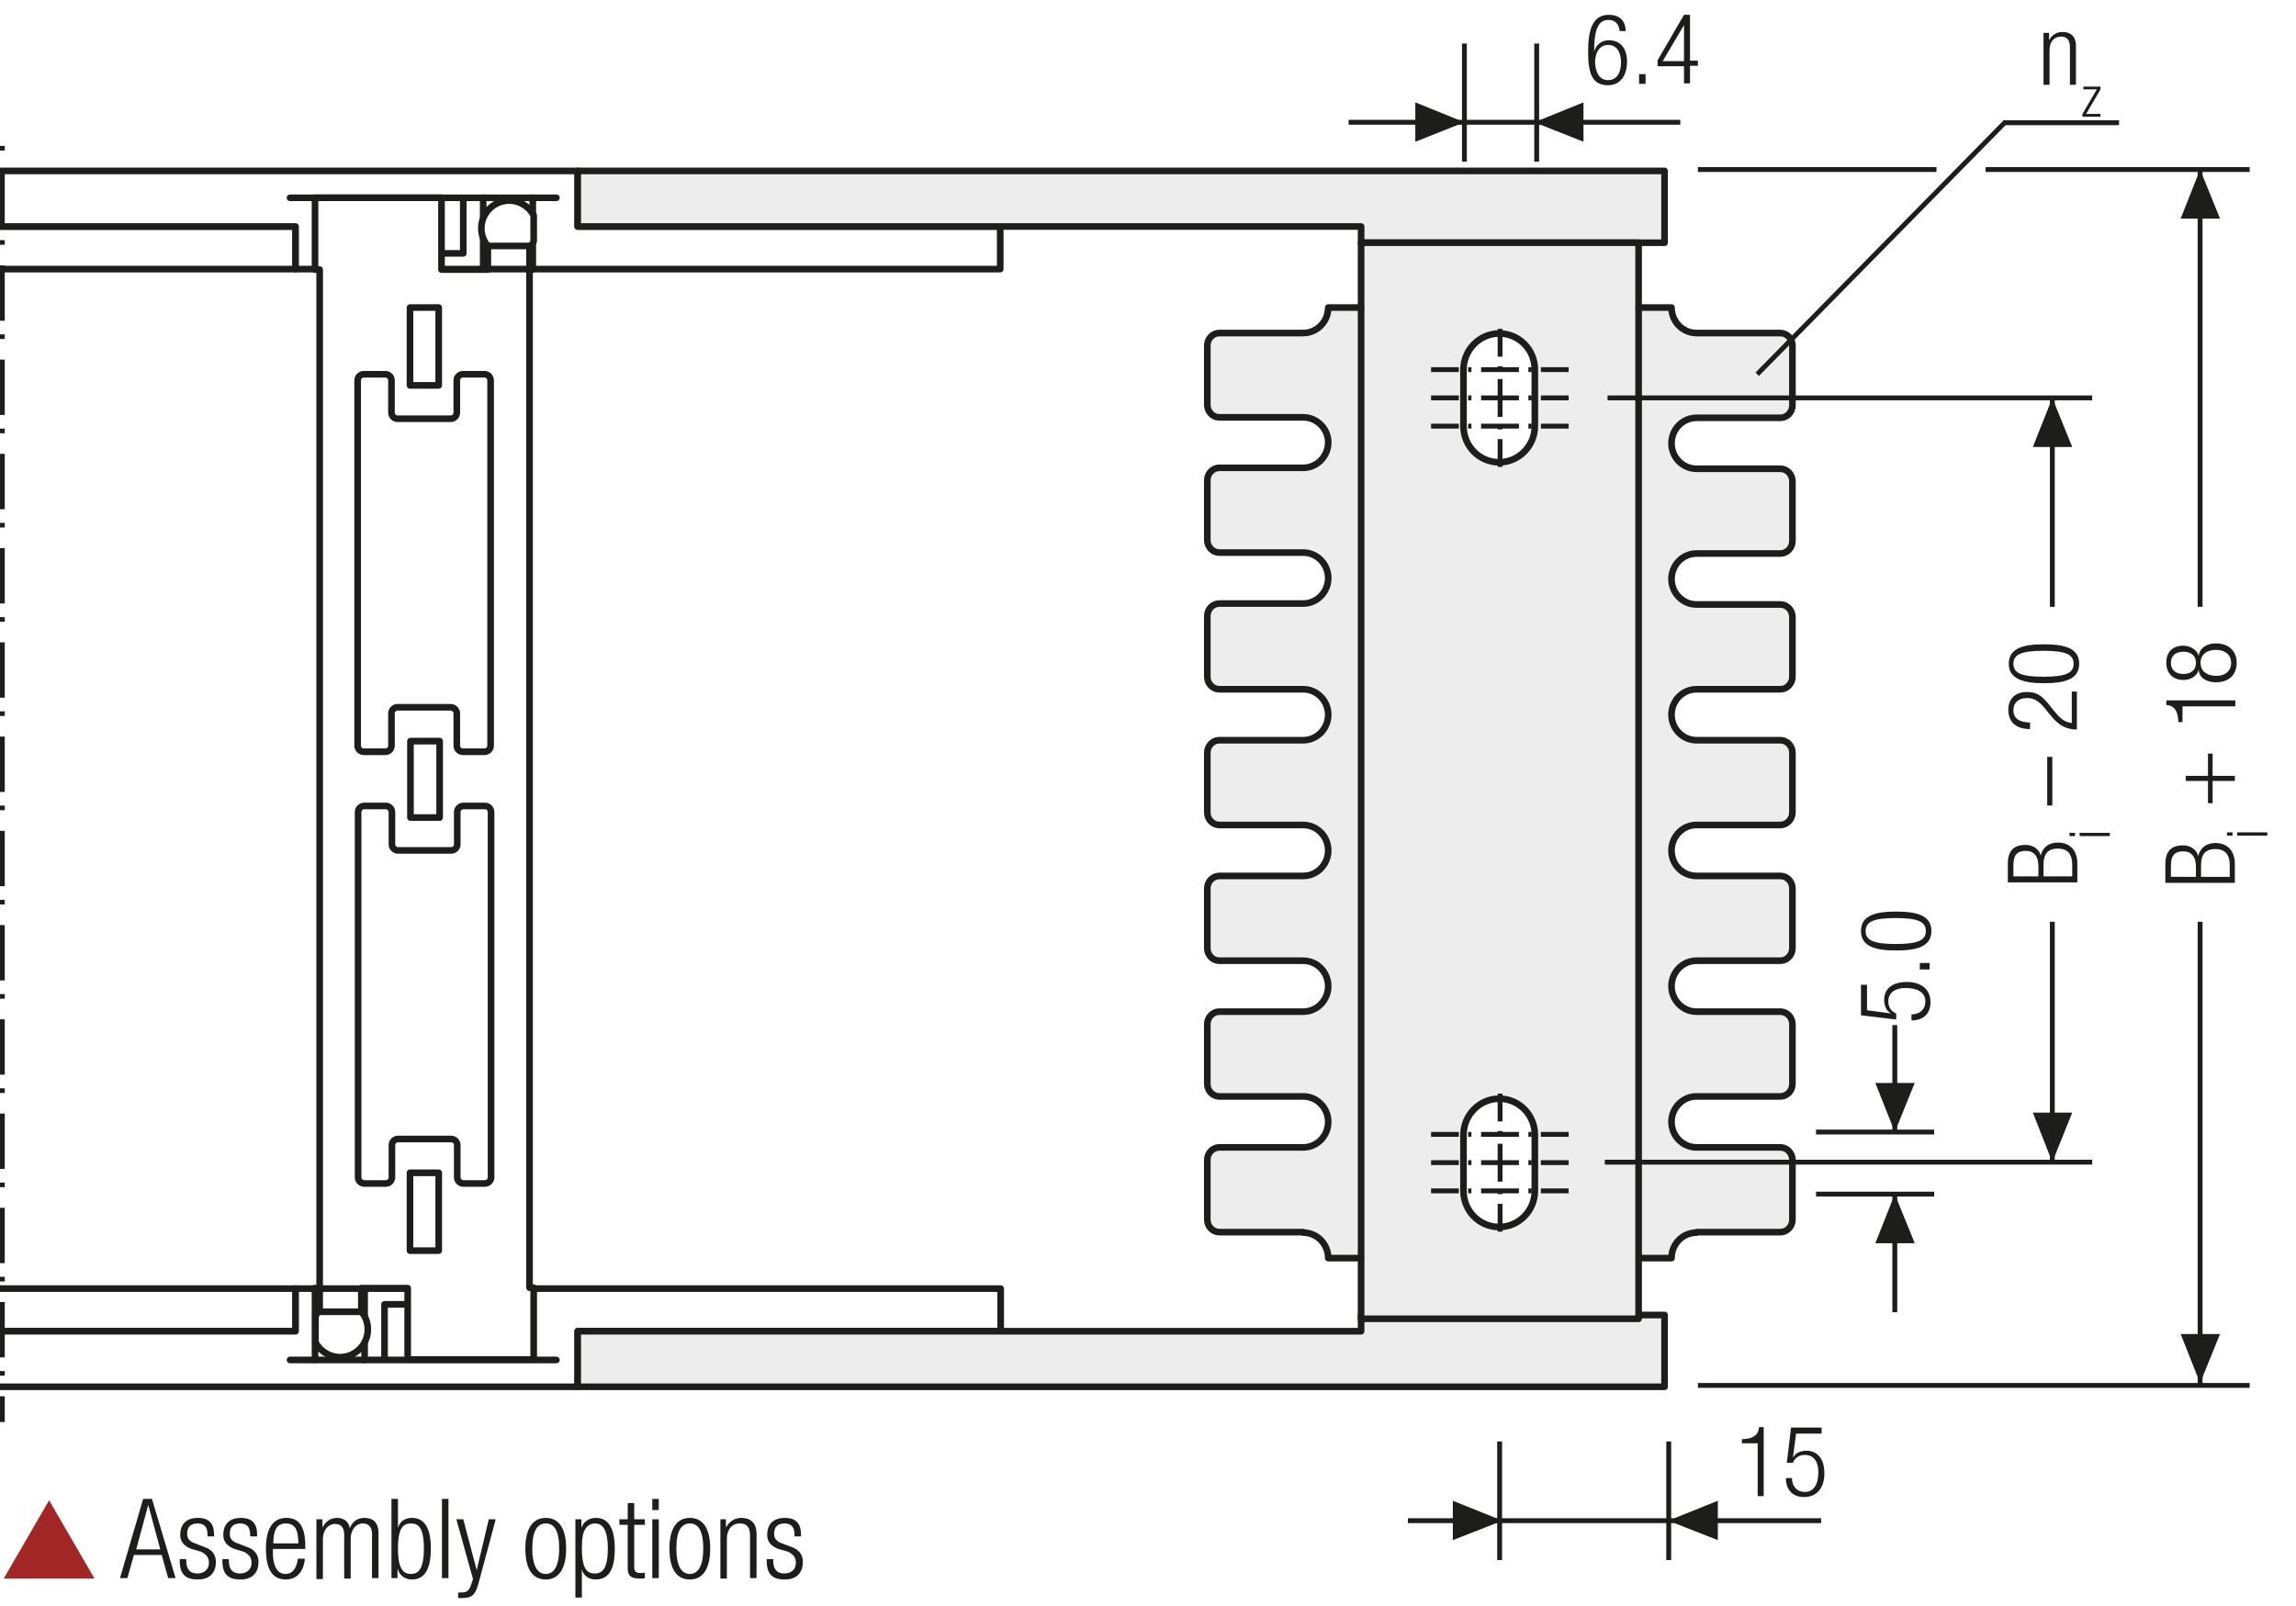 <?xml version="1.0" encoding="UTF-8"?>
<svg xmlns="http://www.w3.org/2000/svg" xmlns:xlink="http://www.w3.org/1999/xlink" version="1.1" id="Ebene_1" x="0px" y="0px" width="495.6px" height="346.8px" viewBox="0 0 495.6 346.8" xml:space="preserve">
<style type="text/css">
	.st0{fill:none;}
	.st1{clip-path:url(#SVGID_2_);fill:#FFFFFF;}
	.st2{clip-path:url(#SVGID_2_);fill:none;stroke:#1D1D1B;stroke-width:1.125;stroke-linecap:round;stroke-linejoin:round;}
	.st3{clip-path:url(#SVGID_2_);fill:none;stroke:#1D1D1B;stroke-width:1.125;}
	.st4{fill:#FFFFFF;}
	.st5{fill:none;stroke:#1D1D1B;stroke-width:1.188;stroke-linecap:round;stroke-linejoin:round;}
	.st6{clip-path:url(#SVGID_4_);fill:none;stroke:#1D1D1B;stroke-width:1.188;stroke-linecap:round;stroke-linejoin:round;}
	.st7{clip-path:url(#SVGID_6_);fill:none;stroke:#1D1D1B;stroke-width:1.188;stroke-linecap:round;stroke-linejoin:round;}
	.st8{clip-path:url(#SVGID_8_);fill:none;stroke:#1D1D1B;stroke-width:1.188;stroke-linecap:round;stroke-linejoin:round;}
	.st9{clip-path:url(#SVGID_10_);fill:#FFFFFF;}
	.st10{clip-path:url(#SVGID_10_);fill:none;stroke:#1D1D1B;stroke-width:1.188;}
	.st11{clip-path:url(#SVGID_10_);fill:none;stroke:#1D1D1B;stroke-width:1.188;stroke-linecap:round;stroke-linejoin:round;}
	.st12{fill:none;stroke:#1D1D1B;stroke-width:1.05;}
	.st13{fill:#1D1D1B;}
	.st14{clip-path:url(#SVGID_12_);fill:none;stroke:#1D1D1B;stroke-width:1.05;stroke-dasharray:4.266,4.266;}
	.st15{clip-path:url(#SVGID_12_);fill:none;stroke:#1D1D1B;stroke-width:1.05;}
	.st16{clip-path:url(#SVGID_12_);fill:#ECECEC;}
	.st17{clip-path:url(#SVGID_14_);fill:none;stroke:#1D1D1B;stroke-width:1.05;}
	.st18{fill:none;stroke:#1D1D1B;stroke-width:1.05;stroke-linejoin:round;}
	
		.st19{clip-path:url(#SVGID_16_);fill:none;stroke:#1D1D1B;stroke-width:1.05;stroke-linejoin:round;stroke-dasharray:17.712,2.712,2.712,2.712;stroke-dashoffset:20;}
	
		.st20{clip-path:url(#SVGID_16_);fill:none;stroke:#1D1D1B;stroke-width:1.05;stroke-linejoin:round;stroke-dasharray:20.835,5.835,5.835,5.835;stroke-dashoffset:26;}
	
		.st21{clip-path:url(#SVGID_16_);fill:none;stroke:#1D1D1B;stroke-width:1.05;stroke-linejoin:round;stroke-dasharray:20.907,5.907,5.907,5.907;stroke-dashoffset:26;}
	
		.st22{clip-path:url(#SVGID_16_);fill:none;stroke:#1D1D1B;stroke-width:1.05;stroke-linejoin:round;stroke-dasharray:17.427,2.427,2.427,2.427;stroke-dashoffset:19;}
	.st23{clip-path:url(#SVGID_16_);fill:none;stroke:#1D1D1B;stroke-width:1.05;stroke-linejoin:round;}
	
		.st24{clip-path:url(#SVGID_16_);fill:none;stroke:#1D1D1B;stroke-width:1.05;stroke-linejoin:round;stroke-dasharray:19.893,4.893,4.893,4.893;stroke-dashoffset:24;}
	
		.st25{clip-path:url(#SVGID_16_);fill:none;stroke:#1D1D1B;stroke-width:1.05;stroke-linejoin:round;stroke-dasharray:18.048,3.048,3.048,3.048;stroke-dashoffset:21;}
	.st26{clip-path:url(#SVGID_16_);}
	.st27{fill:none;stroke:#1D1D1B;stroke-width:1.572;stroke-linecap:round;stroke-linejoin:round;stroke-dasharray:0,4.74;}
	.st28{fill:none;stroke:#1D1D1B;stroke-width:1.572;stroke-linecap:round;stroke-linejoin:round;}
	.st29{fill:none;stroke:#1D1D1B;stroke-width:1.59;stroke-linecap:round;stroke-linejoin:round;stroke-dasharray:0,4.788;}
	.st30{fill:none;stroke:#1D1D1B;stroke-width:1.59;stroke-linecap:round;stroke-linejoin:round;}
	.st31{fill:none;stroke:#1D1D1B;stroke-width:1.5;}
	.st32{fill:none;stroke:#1D1D1B;stroke-width:1.572;stroke-linecap:round;stroke-linejoin:round;stroke-dasharray:0,4.737;}
	.st33{clip-path:url(#SVGID_18_);fill:none;stroke:#1D1D1B;stroke-width:1.572;stroke-linecap:round;stroke-linejoin:round;}
	.st34{fill:none;stroke:#9C9B9B;stroke-width:1.572;stroke-linecap:round;stroke-linejoin:round;stroke-dasharray:0,4.737;}
	.st35{clip-path:url(#SVGID_20_);fill:none;stroke:#9C9B9B;stroke-width:1.572;stroke-linecap:round;stroke-linejoin:round;}
	.st36{clip-path:url(#SVGID_22_);fill:none;stroke:#1D1D1B;stroke-width:1.572;stroke-linecap:round;stroke-linejoin:round;}
	.st37{clip-path:url(#SVGID_24_);fill:none;stroke:#9C9B9B;stroke-width:1.572;stroke-linecap:round;stroke-linejoin:round;}
	.st38{clip-path:url(#SVGID_26_);fill:none;stroke:#1D1D1B;stroke-width:1.572;stroke-linecap:round;stroke-linejoin:round;}
	.st39{clip-path:url(#SVGID_28_);fill:none;stroke:#9C9B9B;stroke-width:1.572;stroke-linecap:round;stroke-linejoin:round;}
	.st40{clip-path:url(#SVGID_30_);fill:none;stroke:#1D1D1B;stroke-width:1.572;stroke-linecap:round;stroke-linejoin:round;}
	.st41{clip-path:url(#SVGID_32_);fill:none;stroke:#9C9B9B;stroke-width:1.572;stroke-linecap:round;stroke-linejoin:round;}
	.st42{clip-path:url(#SVGID_34_);fill:none;stroke:#1D1D1B;stroke-width:1.572;stroke-linecap:round;stroke-linejoin:round;}
	.st43{clip-path:url(#SVGID_36_);fill:none;stroke:#9C9B9B;stroke-width:1.572;stroke-linecap:round;stroke-linejoin:round;}
	.st44{clip-path:url(#SVGID_38_);fill:none;stroke:#1D1D1B;stroke-width:1.572;stroke-linecap:round;stroke-linejoin:round;}
	.st45{clip-path:url(#SVGID_40_);fill:none;stroke:#9C9B9B;stroke-width:1.572;stroke-linecap:round;stroke-linejoin:round;}
	.st46{clip-path:url(#SVGID_42_);fill:none;stroke:#1D1D1B;stroke-width:1.572;stroke-linecap:round;stroke-linejoin:round;}
	.st47{clip-path:url(#SVGID_44_);fill:none;stroke:#9C9B9B;stroke-width:1.572;stroke-linecap:round;stroke-linejoin:round;}
	.st48{fill:none;stroke:#1D1D1B;stroke-width:1.5;stroke-linecap:round;stroke-linejoin:round;stroke-dasharray:0,4.506;}
	.st49{fill:none;stroke:#1D1D1B;stroke-width:1.5;stroke-linecap:round;stroke-linejoin:round;}
	.st50{fill:none;stroke:#9C9B9B;stroke-width:1.5;stroke-linecap:round;stroke-linejoin:round;stroke-dasharray:0,4.506;}
	.st51{fill:none;stroke:#9C9B9B;stroke-width:1.5;stroke-linecap:round;stroke-linejoin:round;}
	.st52{clip-path:url(#SVGID_46_);fill:none;stroke:#1D1D1B;stroke-width:1.572;}
	.st53{fill:none;stroke:#A22626;stroke-width:6.174;}
	.st54{clip-path:url(#SVGID_48_);fill:#ECECEC;}
	
		.st55{clip-path:url(#SVGID_48_);fill:none;stroke:#1D1D1B;stroke-width:1.431;stroke-linecap:round;stroke-linejoin:round;stroke-miterlimit:10;}
	.st56{clip-path:url(#SVGID_48_);fill:#FFFFFF;}
	.st57{clip-path:url(#SVGID_48_);fill:none;stroke:#1D1D1B;stroke-width:1.05;stroke-miterlimit:10;}
	.st58{clip-path:url(#SVGID_48_);fill:none;stroke:#1D1D1B;stroke-width:1.05;stroke-miterlimit:10;stroke-dasharray:0.714,2.043;}
	
		.st59{clip-path:url(#SVGID_48_);fill:none;stroke:#1D1D1B;stroke-width:1.05;stroke-miterlimit:10;stroke-dasharray:8.166,2.043,0.714,2.043;}
	
		.st60{clip-path:url(#SVGID_48_);fill:none;stroke:#1D1D1B;stroke-width:1.5;stroke-linecap:round;stroke-linejoin:round;stroke-miterlimit:10;}
	.st61{clip-path:url(#SVGID_48_);fill:#E19294;}
	.st62{clip-path:url(#SVGID_48_);fill:none;stroke:#1D1D1B;stroke-width:1.5;stroke-linecap:round;stroke-linejoin:round;}
	
		.st63{clip-path:url(#SVGID_48_);fill:none;stroke:#1D1D1B;stroke-width:1.5;stroke-linecap:round;stroke-linejoin:round;stroke-dasharray:3.504,1.752;}
	.st64{clip-path:url(#SVGID_48_);fill:none;stroke:#1D1D1B;stroke-width:1.05;stroke-miterlimit:10;stroke-dasharray:1.38,3.942;}
	
		.st65{clip-path:url(#SVGID_48_);fill:none;stroke:#1D1D1B;stroke-width:1.5;stroke-linecap:round;stroke-linejoin:round;stroke-dasharray:3.999,2.001;}
	.st66{clip-path:url(#SVGID_48_);fill:none;stroke:#1D1D1B;stroke-width:1.05;stroke-miterlimit:10;stroke-dasharray:1.029,2.94;}
	
		.st67{clip-path:url(#SVGID_48_);fill:none;stroke:#1D1D1B;stroke-width:1.05;stroke-miterlimit:10;stroke-dasharray:11.763,2.94,1.029,2.94;}
	.st68{clip-path:url(#SVGID_48_);fill:none;stroke:#1D1D1B;stroke-width:1.05;stroke-miterlimit:10;stroke-dasharray:1.089,3.111;}
	
		.st69{clip-path:url(#SVGID_48_);fill:none;stroke:#1D1D1B;stroke-width:1.5;stroke-linecap:round;stroke-linejoin:round;stroke-dasharray:3.297,1.65;}
	.st70{fill:#A22626;}
	
		.st71{clip-path:url(#SVGID_50_);fill:none;stroke:#1D1D1B;stroke-width:1.05;stroke-dasharray:12.372,3.372,1.422,4.872;stroke-dashoffset:15;}
	.st72{clip-path:url(#SVGID_52_);fill:#CFCFCF;}
	.st73{clip-path:url(#SVGID_52_);fill:none;stroke:#1D1D1B;stroke-width:1.05;}
	.st74{clip-path:url(#SVGID_52_);fill:#FFFFFF;}
	
		.st75{clip-path:url(#SVGID_52_);fill:none;stroke:#1D1D1B;stroke-width:1.05;stroke-linejoin:round;stroke-dasharray:16.371,1.371,1.371,1.371;stroke-dashoffset:17;}
	
		.st76{clip-path:url(#SVGID_52_);fill:none;stroke:#1D1D1B;stroke-width:1.05;stroke-linejoin:round;stroke-dasharray:17.232,2.232,2.232,2.232;stroke-dashoffset:19;}
	
		.st77{clip-path:url(#SVGID_52_);fill:none;stroke:#1D1D1B;stroke-width:1.05;stroke-linejoin:round;stroke-dasharray:17.373,2.373,2.373,2.373;stroke-dashoffset:19;}
	
		.st78{clip-path:url(#SVGID_52_);fill:none;stroke:#1D1D1B;stroke-width:1.05;stroke-linejoin:round;stroke-dasharray:17.883,2.883,2.883,2.883;stroke-dashoffset:20;}
	.st79{clip-path:url(#SVGID_52_);fill:none;stroke:#1D1D1B;stroke-width:1.05;stroke-linejoin:round;}
	.st80{fill:none;stroke:#A22626;stroke-width:1.8;}
	.st81{clip-path:url(#SVGID_54_);fill:none;stroke:#1D1D1B;stroke-width:1.05;}
	.st82{clip-path:url(#SVGID_56_);}
	.st83{clip-path:url(#SVGID_58_);fill:#ECECEC;}
	
		.st84{clip-path:url(#SVGID_58_);fill:none;stroke:#1D1D1B;stroke-width:1.431;stroke-linecap:round;stroke-linejoin:round;stroke-miterlimit:10;}
	.st85{clip-path:url(#SVGID_58_);fill:#FFFFFF;}
	.st86{clip-path:url(#SVGID_58_);fill:none;stroke:#1D1D1B;stroke-width:1.05;stroke-miterlimit:10;}
	.st87{clip-path:url(#SVGID_58_);fill:none;stroke:#1D1D1B;stroke-width:1.05;stroke-miterlimit:10;stroke-dasharray:0.714,2.043;}
	
		.st88{clip-path:url(#SVGID_58_);fill:none;stroke:#1D1D1B;stroke-width:1.05;stroke-miterlimit:10;stroke-dasharray:8.166,2.043,0.714,2.043;}
	
		.st89{clip-path:url(#SVGID_58_);fill:none;stroke:#1D1D1B;stroke-width:1.5;stroke-linecap:round;stroke-linejoin:round;stroke-miterlimit:10;}
	.st90{clip-path:url(#SVGID_58_);fill:none;stroke:#1D1D1B;stroke-width:1.05;stroke-dasharray:12,6;}
	.st91{clip-path:url(#SVGID_58_);fill:#E19294;}
	.st92{clip-path:url(#SVGID_58_);fill:none;stroke:#1D1D1B;stroke-width:1.5;stroke-linecap:round;stroke-linejoin:round;}
	
		.st93{clip-path:url(#SVGID_58_);fill:none;stroke:#1D1D1B;stroke-width:1.5;stroke-linecap:round;stroke-linejoin:round;stroke-dasharray:3.504,1.752;}
	.st94{clip-path:url(#SVGID_58_);fill:none;stroke:#1D1D1B;stroke-width:1.05;stroke-miterlimit:10;stroke-dasharray:1.38,3.942;}
	
		.st95{clip-path:url(#SVGID_58_);fill:none;stroke:#1D1D1B;stroke-width:1.5;stroke-linecap:round;stroke-linejoin:round;stroke-dasharray:3.999,2.001;}
	.st96{clip-path:url(#SVGID_58_);fill:none;stroke:#1D1D1B;stroke-width:1.05;stroke-miterlimit:10;stroke-dasharray:1.029,2.94;}
	
		.st97{clip-path:url(#SVGID_58_);fill:none;stroke:#1D1D1B;stroke-width:1.05;stroke-miterlimit:10;stroke-dasharray:11.763,2.94,1.029,2.94;}
	
		.st98{clip-path:url(#SVGID_60_);fill:none;stroke:#1D1D1B;stroke-width:1.05;stroke-dasharray:12.372,3.372,1.422,4.872;stroke-dashoffset:15;}
	.st99{clip-path:url(#SVGID_62_);fill:#ECECEC;}
	.st100{clip-path:url(#SVGID_62_);fill:none;stroke:#1D1D1B;stroke-width:1.05;stroke-dasharray:3.102,2.052;}
	.st101{clip-path:url(#SVGID_62_);fill:none;stroke:#1D1D1B;stroke-width:1.05;stroke-dasharray:3.186,2.136;}
	.st102{clip-path:url(#SVGID_62_);fill:none;stroke:#1D1D1B;stroke-width:1.05;stroke-dasharray:3.234,2.184;}
	.st103{clip-path:url(#SVGID_62_);fill:none;stroke:#1D1D1B;stroke-width:1.05;}
	.st104{clip-path:url(#SVGID_62_);fill:#CFCFCF;}
	.st105{clip-path:url(#SVGID_62_);fill:#FFFFFF;}
	
		.st106{clip-path:url(#SVGID_62_);fill:none;stroke:#1D1D1B;stroke-width:1.05;stroke-linejoin:round;stroke-dasharray:16.416,1.416,1.416,1.416;stroke-dashoffset:17;}
	
		.st107{clip-path:url(#SVGID_62_);fill:none;stroke:#1D1D1B;stroke-width:1.05;stroke-linejoin:round;stroke-dasharray:17.226,2.226,2.226,2.226;stroke-dashoffset:19;}
	
		.st108{clip-path:url(#SVGID_62_);fill:none;stroke:#1D1D1B;stroke-width:1.05;stroke-linejoin:round;stroke-dasharray:17.304,2.304,2.304,2.304;stroke-dashoffset:19;}
	
		.st109{clip-path:url(#SVGID_62_);fill:none;stroke:#1D1D1B;stroke-width:1.05;stroke-linejoin:round;stroke-dasharray:17.94,2.94,2.94,2.94;stroke-dashoffset:20;}
	.st110{clip-path:url(#SVGID_62_);fill:none;stroke:#1D1D1B;stroke-width:1.05;stroke-linejoin:round;}
	.st111{fill:#ECECEC;}
	.st112{clip-path:url(#SVGID_64_);fill:none;stroke:#1D1D1B;stroke-width:1.5;}
	.st113{clip-path:url(#SVGID_64_);fill:#ECECEC;}
	.st114{clip-path:url(#SVGID_66_);fill:#ECECEC;}
	.st115{clip-path:url(#SVGID_66_);fill:none;stroke:#1D1D1B;stroke-width:1.5;}
	.st116{clip-path:url(#SVGID_68_);fill:#ECECEC;}
	.st117{clip-path:url(#SVGID_68_);fill:none;stroke:#1D1D1B;stroke-width:1.5;}
	.st118{fill:none;stroke:#1D1D1B;stroke-width:1.5;stroke-linecap:round;stroke-linejoin:round;stroke-miterlimit:10;}
	.st119{fill:none;stroke:#1D1D1B;stroke-width:1.05;stroke-dasharray:12.567,3.567,1.617,3.567;stroke-dashoffset:16;}
	.st120{clip-path:url(#SVGID_70_);fill:none;stroke:#1D1D1B;stroke-width:1.05;}
	.st121{fill:none;stroke:#1D1D1B;stroke-width:0.75;}
	.st122{clip-path:url(#SVGID_72_);fill:none;stroke:#1D1D1B;stroke-width:1.05;}
	.st123{clip-path:url(#SVGID_72_);fill:none;stroke:#1D1D1B;stroke-width:0.75;}
	.st124{fill:none;stroke:#1D1D1B;stroke-width:1.05;stroke-dasharray:12.066,3.066,1.116,3.066;stroke-dashoffset:15;}
	.st125{fill:none;stroke:#1D1D1B;stroke-width:1.05;stroke-dasharray:11.424,2.424,0.474,2.424;stroke-dashoffset:13;}
	.st126{clip-path:url(#SVGID_74_);fill:#ECECEC;}
	.st127{clip-path:url(#SVGID_74_);fill:none;stroke:#1D1D1B;stroke-width:1.5;}
	.st128{clip-path:url(#SVGID_74_);fill:none;stroke:#1D1D1B;stroke-width:1.5;stroke-linecap:round;stroke-linejoin:round;}
	.st129{clip-path:url(#SVGID_76_);fill:#FFFFFF;}
	
		.st130{clip-path:url(#SVGID_76_);fill:none;stroke:#1D1D1B;stroke-width:1.5;stroke-linecap:round;stroke-linejoin:round;stroke-miterlimit:10;}
	
		.st131{clip-path:url(#SVGID_78_);fill:none;stroke:#1D1D1B;stroke-width:1.5;stroke-linecap:round;stroke-linejoin:round;stroke-miterlimit:10;}
	
		.st132{clip-path:url(#SVGID_80_);fill:none;stroke:#1D1D1B;stroke-width:1.5;stroke-linecap:round;stroke-linejoin:round;stroke-miterlimit:10;}
	.st133{clip-path:url(#SVGID_80_);fill:#FFFFFF;}
	
		.st134{clip-path:url(#SVGID_82_);fill:none;stroke:#1D1D1B;stroke-width:1.5;stroke-linecap:round;stroke-linejoin:round;stroke-miterlimit:10;}
	
		.st135{clip-path:url(#SVGID_84_);fill:none;stroke:#1D1D1B;stroke-width:1.5;stroke-linecap:round;stroke-linejoin:round;stroke-miterlimit:10;}
	
		.st136{clip-path:url(#SVGID_84_);fill:none;stroke:#1D1D1B;stroke-width:1.05;stroke-dasharray:12.567,3.567,1.617,3.567;stroke-dashoffset:16;}
	.st137{clip-path:url(#SVGID_84_);fill:none;stroke:#1D1D1B;stroke-width:1.05;}
	
		.st138{clip-path:url(#SVGID_86_);fill:none;stroke:#1D1D1B;stroke-width:1.5;stroke-linecap:round;stroke-linejoin:round;stroke-dasharray:0,4.578;}
	.st139{clip-path:url(#SVGID_86_);fill:none;stroke:#1D1D1B;stroke-width:1.5;stroke-linecap:round;stroke-linejoin:round;}
	.st140{fill:#2D4D96;}
	.st141{clip-path:url(#SVGID_88_);fill:#FFFFFF;}
	
		.st142{clip-path:url(#SVGID_88_);fill:none;stroke:#1D1D1B;stroke-width:1.5;stroke-linecap:round;stroke-linejoin:round;stroke-miterlimit:10;}
	
		.st143{clip-path:url(#SVGID_90_);fill:none;stroke:#1D1D1B;stroke-width:1.5;stroke-linecap:round;stroke-linejoin:round;stroke-miterlimit:10;}
	
		.st144{clip-path:url(#SVGID_92_);fill:none;stroke:#1D1D1B;stroke-width:1.5;stroke-linecap:round;stroke-linejoin:round;stroke-miterlimit:10;}
	.st145{clip-path:url(#SVGID_92_);fill:#FFFFFF;}
	
		.st146{clip-path:url(#SVGID_94_);fill:none;stroke:#1D1D1B;stroke-width:1.5;stroke-linecap:round;stroke-linejoin:round;stroke-miterlimit:10;}
	
		.st147{clip-path:url(#SVGID_96_);fill:none;stroke:#1D1D1B;stroke-width:1.5;stroke-linecap:round;stroke-linejoin:round;stroke-miterlimit:10;}
	.st148{clip-path:url(#SVGID_98_);fill:#FFFFFF;}
	
		.st149{clip-path:url(#SVGID_98_);fill:none;stroke:#1D1D1B;stroke-width:1.5;stroke-linecap:round;stroke-linejoin:round;stroke-miterlimit:10;}
	
		.st150{clip-path:url(#SVGID_100_);fill:none;stroke:#1D1D1B;stroke-width:1.5;stroke-linecap:round;stroke-linejoin:round;stroke-miterlimit:10;}
	
		.st151{clip-path:url(#SVGID_102_);fill:none;stroke:#1D1D1B;stroke-width:1.5;stroke-linecap:round;stroke-linejoin:round;stroke-miterlimit:10;}
	.st152{clip-path:url(#SVGID_102_);fill:#FFFFFF;}
	
		.st153{clip-path:url(#SVGID_104_);fill:none;stroke:#1D1D1B;stroke-width:1.5;stroke-linecap:round;stroke-linejoin:round;stroke-miterlimit:10;}
	
		.st154{clip-path:url(#SVGID_106_);fill:none;stroke:#1D1D1B;stroke-width:1.5;stroke-linecap:round;stroke-linejoin:round;stroke-miterlimit:10;}
	.st155{clip-path:url(#SVGID_108_);fill:#ECECEC;}
	.st156{clip-path:url(#SVGID_108_);fill:none;stroke:#1D1D1B;stroke-width:1.5;}
	.st157{clip-path:url(#SVGID_108_);fill:none;stroke:#1D1D1B;stroke-width:1.5;stroke-linecap:round;stroke-linejoin:round;}
	.st158{clip-path:url(#SVGID_110_);fill:none;stroke:#A22626;stroke-width:2.82;}
	.st159{clip-path:url(#SVGID_112_);fill:none;stroke:#A22626;stroke-width:2.82;}
	
		.st160{clip-path:url(#SVGID_114_);fill:none;stroke:#1D1D1B;stroke-width:1.5;stroke-linecap:round;stroke-linejoin:round;stroke-dasharray:0,4.578;}
	.st161{clip-path:url(#SVGID_114_);fill:none;stroke:#1D1D1B;stroke-width:1.5;stroke-linecap:round;stroke-linejoin:round;}
	.st162{clip-path:url(#SVGID_116_);fill:#FFFFFF;}
	
		.st163{clip-path:url(#SVGID_116_);fill:none;stroke:#1D1D1B;stroke-width:1.5;stroke-linecap:round;stroke-linejoin:round;stroke-miterlimit:10;}
	
		.st164{clip-path:url(#SVGID_118_);fill:none;stroke:#1D1D1B;stroke-width:1.5;stroke-linecap:round;stroke-linejoin:round;stroke-miterlimit:10;}
	
		.st165{clip-path:url(#SVGID_120_);fill:none;stroke:#1D1D1B;stroke-width:1.5;stroke-linecap:round;stroke-linejoin:round;stroke-miterlimit:10;}
	.st166{clip-path:url(#SVGID_120_);fill:#FFFFFF;}
	
		.st167{clip-path:url(#SVGID_122_);fill:none;stroke:#1D1D1B;stroke-width:1.5;stroke-linecap:round;stroke-linejoin:round;stroke-miterlimit:10;}
	
		.st168{clip-path:url(#SVGID_124_);fill:none;stroke:#1D1D1B;stroke-width:1.5;stroke-linecap:round;stroke-linejoin:round;stroke-miterlimit:10;}
	.st169{clip-path:url(#SVGID_126_);fill:#FFFFFF;}
	
		.st170{clip-path:url(#SVGID_126_);fill:none;stroke:#1D1D1B;stroke-width:1.5;stroke-linecap:round;stroke-linejoin:round;stroke-miterlimit:10;}
	
		.st171{clip-path:url(#SVGID_128_);fill:none;stroke:#1D1D1B;stroke-width:1.5;stroke-linecap:round;stroke-linejoin:round;stroke-miterlimit:10;}
	
		.st172{clip-path:url(#SVGID_130_);fill:none;stroke:#1D1D1B;stroke-width:1.5;stroke-linecap:round;stroke-linejoin:round;stroke-miterlimit:10;}
	.st173{clip-path:url(#SVGID_130_);fill:#FFFFFF;}
	
		.st174{clip-path:url(#SVGID_132_);fill:none;stroke:#1D1D1B;stroke-width:1.5;stroke-linecap:round;stroke-linejoin:round;stroke-miterlimit:10;}
	
		.st175{clip-path:url(#SVGID_134_);fill:none;stroke:#1D1D1B;stroke-width:1.5;stroke-linecap:round;stroke-linejoin:round;stroke-miterlimit:10;}
	.st176{clip-path:url(#SVGID_136_);fill:none;stroke:#A22626;stroke-width:2.82;}
	.st177{clip-path:url(#SVGID_138_);fill:none;stroke:#A22626;stroke-width:2.82;}
	
		.st178{clip-path:url(#SVGID_140_);fill:none;stroke:#1D1D1B;stroke-width:1.5;stroke-linecap:round;stroke-linejoin:round;stroke-dasharray:0,4.578;}
	.st179{clip-path:url(#SVGID_140_);fill:none;stroke:#1D1D1B;stroke-width:1.5;stroke-linecap:round;stroke-linejoin:round;}
	.st180{fill:none;stroke:#1D1D1B;stroke-width:1.05;stroke-linecap:round;stroke-linejoin:round;}
	.st181{clip-path:url(#SVGID_142_);fill:#ECECEC;}
	.st182{clip-path:url(#SVGID_142_);fill:none;stroke:#1D1D1B;stroke-width:1.05;}
	
		.st183{clip-path:url(#SVGID_142_);fill:none;stroke:#1D1D1B;stroke-width:1.05;stroke-linejoin:round;stroke-dasharray:16.749,1.749,1.749,1.749;stroke-dashoffset:18;}
	
		.st184{clip-path:url(#SVGID_142_);fill:none;stroke:#1D1D1B;stroke-width:1.05;stroke-linejoin:round;stroke-dasharray:20.922,5.922,5.922,5.922;stroke-dashoffset:26;}
	
		.st185{clip-path:url(#SVGID_142_);fill:none;stroke:#1D1D1B;stroke-width:1.05;stroke-linejoin:round;stroke-dasharray:17.679,2.679,2.679,2.679;stroke-dashoffset:20;}
	
		.st186{clip-path:url(#SVGID_142_);fill:none;stroke:#1D1D1B;stroke-width:1.05;stroke-linejoin:round;stroke-dasharray:18.738,3.738,3.738,3.738;stroke-dashoffset:22;}
	
		.st187{clip-path:url(#SVGID_142_);fill:none;stroke:#1D1D1B;stroke-width:1.05;stroke-linejoin:round;stroke-dasharray:17.223,2.223,2.223,2.223;stroke-dashoffset:19;}
	
		.st188{clip-path:url(#SVGID_142_);fill:none;stroke:#1D1D1B;stroke-width:1.05;stroke-linejoin:round;stroke-dasharray:19.137,4.137,4.137,4.137;stroke-dashoffset:23;}
	.st189{clip-path:url(#SVGID_142_);fill:none;stroke:#1D1D1B;stroke-width:1.05;stroke-linejoin:round;}
	
		.st190{clip-path:url(#SVGID_142_);fill:none;stroke:#1D1D1B;stroke-width:1.05;stroke-linejoin:round;stroke-dasharray:18.111,3.111,3.111,3.111;stroke-dashoffset:21;}
	
		.st191{clip-path:url(#SVGID_142_);fill:none;stroke:#1D1D1B;stroke-width:1.05;stroke-linejoin:round;stroke-dasharray:20.835,5.835,5.835,5.835;stroke-dashoffset:26;}
	
		.st192{clip-path:url(#SVGID_142_);fill:none;stroke:#1D1D1B;stroke-width:1.05;stroke-linejoin:round;stroke-dasharray:20.907,5.907,5.907,5.907;stroke-dashoffset:26;}
	
		.st193{clip-path:url(#SVGID_142_);fill:none;stroke:#1D1D1B;stroke-width:1.05;stroke-linejoin:round;stroke-dasharray:18.048,3.048,3.048,3.048;stroke-dashoffset:21;}
	
		.st194{clip-path:url(#SVGID_142_);fill:none;stroke:#1D1D1B;stroke-width:1.05;stroke-linejoin:round;stroke-dasharray:19.461,4.461,4.461,4.461;stroke-dashoffset:23;}
	
		.st195{clip-path:url(#SVGID_142_);fill:none;stroke:#1D1D1B;stroke-width:1.05;stroke-linejoin:round;stroke-dasharray:17.259,2.259,2.259,2.259;stroke-dashoffset:19;}
	.st196{clip-path:url(#SVGID_144_);fill:none;stroke:#1D1D1B;stroke-width:1.05;}
	.st197{clip-path:url(#SVGID_146_);fill:#ECECEC;}
	.st198{clip-path:url(#SVGID_146_);fill:none;stroke:#1D1D1B;stroke-width:1.5;stroke-miterlimit:10;}
	.st199{fill:none;stroke:#1D1D1B;stroke-width:1.05;stroke-dasharray:10.746,1.746,0,1.746;stroke-dashoffset:12;}
	.st200{fill:none;stroke:#1D1D1B;stroke-width:1.05;stroke-dasharray:11.94,2.94,0.99,2.94;stroke-dashoffset:14;}
	.st201{fill:none;stroke:#1D1D1B;stroke-width:1.05;stroke-dasharray:11.709,2.709,0.759,4.209;stroke-dashoffset:14;}
	.st202{clip-path:url(#SVGID_148_);fill:#FFFFFF;}
	
		.st203{clip-path:url(#SVGID_148_);fill:none;stroke:#1D1D1B;stroke-width:1.5;stroke-linecap:round;stroke-linejoin:round;stroke-miterlimit:10;}
	
		.st204{clip-path:url(#SVGID_150_);fill:none;stroke:#1D1D1B;stroke-width:1.5;stroke-linecap:round;stroke-linejoin:round;stroke-miterlimit:10;}
	
		.st205{clip-path:url(#SVGID_152_);fill:none;stroke:#1D1D1B;stroke-width:1.5;stroke-linecap:round;stroke-linejoin:round;stroke-miterlimit:10;}
	.st206{clip-path:url(#SVGID_152_);fill:#FFFFFF;}
	
		.st207{clip-path:url(#SVGID_154_);fill:none;stroke:#1D1D1B;stroke-width:1.5;stroke-linecap:round;stroke-linejoin:round;stroke-miterlimit:10;}
	
		.st208{clip-path:url(#SVGID_156_);fill:none;stroke:#1D1D1B;stroke-width:1.5;stroke-linecap:round;stroke-linejoin:round;stroke-miterlimit:10;}
	
		.st209{clip-path:url(#SVGID_158_);fill:none;stroke:#1D1D1B;stroke-width:1.5;stroke-linecap:round;stroke-linejoin:round;stroke-miterlimit:10;}
	.st210{fill:none;stroke:#1D1D1B;stroke-width:1.05;stroke-dasharray:12.372,3.372,1.422,4.872;stroke-dashoffset:15;}
	
		.st211{clip-path:url(#SVGID_160_);fill:none;stroke:#1D1D1B;stroke-width:1.5;stroke-linecap:round;stroke-linejoin:round;stroke-miterlimit:10;}
	
		.st212{clip-path:url(#SVGID_162_);fill:none;stroke:#1D1D1B;stroke-width:1.5;stroke-linecap:round;stroke-linejoin:round;stroke-miterlimit:10;}
	
		.st213{clip-path:url(#SVGID_164_);fill:none;stroke:#1D1D1B;stroke-width:1.5;stroke-linecap:round;stroke-linejoin:round;stroke-miterlimit:10;}
	
		.st214{clip-path:url(#SVGID_166_);fill:none;stroke:#1D1D1B;stroke-width:1.5;stroke-linecap:round;stroke-linejoin:round;stroke-miterlimit:10;}
	
		.st215{clip-path:url(#SVGID_168_);fill:none;stroke:#1D1D1B;stroke-width:1.5;stroke-linecap:round;stroke-linejoin:round;stroke-miterlimit:10;}
	
		.st216{clip-path:url(#SVGID_170_);fill:none;stroke:#1D1D1B;stroke-width:1.5;stroke-linecap:round;stroke-linejoin:round;stroke-miterlimit:10;}
	.st217{fill:none;stroke:#1D1D1B;stroke-width:0.864;stroke-dasharray:11.181,2.181,0.231,2.181;stroke-dashoffset:13;}
	
		.st218{clip-path:url(#SVGID_172_);fill:none;stroke:#1D1D1B;stroke-width:1.05;stroke-dasharray:11.019,2.019,6.900000e-02,2.019;stroke-dashoffset:13;}
	.st219{clip-path:url(#SVGID_174_);fill:#1D1D1B;}
	.st220{clip-path:url(#SVGID_176_);fill:#1D1D1B;}
	.st221{fill:#E9EAF5;}
	.st222{fill:none;stroke:#9C9B9B;stroke-width:0.75;stroke-miterlimit:10;stroke-dasharray:2.601,2.601;}
	.st223{fill:none;stroke:#9C9B9B;stroke-width:0.75;stroke-miterlimit:10;stroke-dasharray:3.006,3.006;}
	.st224{fill:none;stroke:#9C9B9B;stroke-width:0.75;stroke-miterlimit:10;}
	.st225{filter:url(#Adobe_OpacityMaskFilter);}
	.st226{clip-path:url(#SVGID_178_);fill:url(#SVGID_180_);}
	.st227{clip-path:url(#SVGID_178_);mask:url(#SVGID_179_);}
	.st228{clip-path:url(#SVGID_182_);fill:#2D4D96;}
	.st229{clip-path:url(#SVGID_182_);fill:none;stroke:#1D1D1B;stroke-width:0.75;stroke-miterlimit:10;}
	.st230{filter:url(#Adobe_OpacityMaskFilter_1_);}
	.st231{clip-path:url(#SVGID_178_);fill:url(#SVGID_184_);}
	.st232{clip-path:url(#SVGID_178_);mask:url(#SVGID_183_);}
	.st233{clip-path:url(#SVGID_186_);fill:#2D4D96;}
	.st234{clip-path:url(#SVGID_186_);fill:none;stroke:#1D1D1B;stroke-width:0.75;stroke-miterlimit:10;}
	.st235{filter:url(#Adobe_OpacityMaskFilter_2_);}
	.st236{clip-path:url(#SVGID_178_);fill:url(#SVGID_188_);}
	.st237{clip-path:url(#SVGID_178_);mask:url(#SVGID_187_);}
	.st238{clip-path:url(#SVGID_190_);fill:#2D4D96;}
	.st239{clip-path:url(#SVGID_190_);fill:none;stroke:#1D1D1B;stroke-width:0.75;stroke-miterlimit:10;}
	.st240{filter:url(#Adobe_OpacityMaskFilter_3_);}
	.st241{clip-path:url(#SVGID_178_);fill:url(#SVGID_192_);}
	.st242{clip-path:url(#SVGID_178_);mask:url(#SVGID_191_);}
	.st243{clip-path:url(#SVGID_194_);fill:#2D4D96;}
	.st244{clip-path:url(#SVGID_194_);fill:none;stroke:#1D1D1B;stroke-width:0.75;stroke-miterlimit:10;}
	.st245{filter:url(#Adobe_OpacityMaskFilter_4_);}
	.st246{clip-path:url(#SVGID_178_);fill:url(#SVGID_196_);}
	.st247{clip-path:url(#SVGID_178_);mask:url(#SVGID_195_);}
	.st248{clip-path:url(#SVGID_198_);fill:#2D4D96;}
	.st249{clip-path:url(#SVGID_198_);fill:none;stroke:#1D1D1B;stroke-width:0.75;stroke-miterlimit:10;}
	.st250{filter:url(#Adobe_OpacityMaskFilter_5_);}
	.st251{clip-path:url(#SVGID_178_);fill:url(#SVGID_200_);}
	.st252{clip-path:url(#SVGID_178_);mask:url(#SVGID_199_);}
	.st253{clip-path:url(#SVGID_202_);fill:#2D4D96;}
	.st254{clip-path:url(#SVGID_202_);fill:none;stroke:#1D1D1B;stroke-width:0.75;stroke-miterlimit:10;}
	.st255{filter:url(#Adobe_OpacityMaskFilter_6_);}
	.st256{clip-path:url(#SVGID_178_);fill:url(#SVGID_204_);}
	.st257{clip-path:url(#SVGID_178_);mask:url(#SVGID_203_);}
	.st258{clip-path:url(#SVGID_206_);fill:#2D4D96;}
	.st259{clip-path:url(#SVGID_206_);fill:none;stroke:#1D1D1B;stroke-width:0.75;stroke-miterlimit:10;}
	.st260{filter:url(#Adobe_OpacityMaskFilter_7_);}
	.st261{clip-path:url(#SVGID_178_);fill:url(#SVGID_208_);}
	.st262{clip-path:url(#SVGID_178_);mask:url(#SVGID_207_);}
	.st263{clip-path:url(#SVGID_210_);fill:#2D4D96;}
	.st264{clip-path:url(#SVGID_210_);fill:none;stroke:#1D1D1B;stroke-width:0.75;stroke-miterlimit:10;}
	.st265{filter:url(#Adobe_OpacityMaskFilter_8_);}
	.st266{clip-path:url(#SVGID_178_);fill:url(#SVGID_212_);}
	.st267{clip-path:url(#SVGID_178_);mask:url(#SVGID_211_);}
	.st268{clip-path:url(#SVGID_214_);fill:#2D4D96;}
	.st269{clip-path:url(#SVGID_214_);fill:none;stroke:#1D1D1B;stroke-width:0.75;stroke-miterlimit:10;}
	.st270{clip-path:url(#SVGID_216_);fill:#FFFFFF;}
	
		.st271{clip-path:url(#SVGID_216_);fill:none;stroke:#1D1D1B;stroke-width:1.5;stroke-linecap:round;stroke-linejoin:round;stroke-miterlimit:10;}
	
		.st272{clip-path:url(#SVGID_218_);fill:none;stroke:#1D1D1B;stroke-width:1.5;stroke-linecap:round;stroke-linejoin:round;stroke-miterlimit:10;}
	
		.st273{clip-path:url(#SVGID_220_);fill:none;stroke:#1D1D1B;stroke-width:1.5;stroke-linecap:round;stroke-linejoin:round;stroke-miterlimit:10;}
	.st274{clip-path:url(#SVGID_220_);fill:#FFFFFF;}
	
		.st275{clip-path:url(#SVGID_222_);fill:none;stroke:#1D1D1B;stroke-width:1.5;stroke-linecap:round;stroke-linejoin:round;stroke-miterlimit:10;}
	
		.st276{clip-path:url(#SVGID_224_);fill:none;stroke:#1D1D1B;stroke-width:1.5;stroke-linecap:round;stroke-linejoin:round;stroke-miterlimit:10;}
	
		.st277{clip-path:url(#SVGID_226_);fill:none;stroke:#1D1D1B;stroke-width:1.5;stroke-linecap:round;stroke-linejoin:round;stroke-miterlimit:10;}
	
		.st278{clip-path:url(#SVGID_228_);fill:none;stroke:#1D1D1B;stroke-width:1.5;stroke-linecap:round;stroke-linejoin:round;stroke-miterlimit:10;}
	.st279{fill:none;stroke:#1D1D1B;stroke-width:1.05;stroke-dasharray:11.973,2.973,1.023,2.973;stroke-dashoffset:14;}
	
		.st280{clip-path:url(#SVGID_230_);fill:none;stroke:#1D1D1B;stroke-width:1.5;stroke-linecap:round;stroke-linejoin:round;stroke-miterlimit:10;}
	
		.st281{clip-path:url(#SVGID_232_);fill:none;stroke:#1D1D1B;stroke-width:1.5;stroke-linecap:round;stroke-linejoin:round;stroke-miterlimit:10;}
	
		.st282{clip-path:url(#SVGID_234_);fill:none;stroke:#1D1D1B;stroke-width:1.5;stroke-linecap:round;stroke-linejoin:round;stroke-miterlimit:10;}
	
		.st283{clip-path:url(#SVGID_236_);fill:none;stroke:#1D1D1B;stroke-width:1.5;stroke-linecap:round;stroke-linejoin:round;stroke-miterlimit:10;}
	
		.st284{clip-path:url(#SVGID_238_);fill:none;stroke:#1D1D1B;stroke-width:1.5;stroke-linecap:round;stroke-linejoin:round;stroke-miterlimit:10;}
	.st285{clip-path:url(#SVGID_240_);fill:#ECECEC;}
	.st286{clip-path:url(#SVGID_240_);fill:none;stroke:#1D1D1B;stroke-width:1.5;stroke-miterlimit:10;}
	.st287{fill:none;stroke:#1D1D1B;stroke-width:1.5;stroke-linecap:round;stroke-linejoin:round;stroke-dasharray:0,2.904;}
	
		.st288{clip-path:url(#SVGID_242_);fill:none;stroke:#1D1D1B;stroke-width:1.05;stroke-dasharray:11.019,2.019,6.900000e-02,2.019;stroke-dashoffset:13;}
	.st289{fill:none;stroke:#1D1D1B;stroke-width:0.864;}
	.st290{fill:none;stroke:#1D1D1B;stroke-width:3;}
	.st291{clip-path:url(#SVGID_244_);fill:#1D1D1B;}
	.st292{clip-path:url(#SVGID_246_);fill:#1D1D1B;}
	.st293{clip-path:url(#SVGID_248_);fill:#1D1D1B;}
	.st294{clip-path:url(#SVGID_250_);fill:#1D1D1B;}
	.st295{clip-path:url(#SVGID_252_);fill:#1D1D1B;}
	.st296{clip-path:url(#SVGID_254_);fill:#1D1D1B;}
	.st297{clip-path:url(#SVGID_256_);fill:#1D1D1B;}
	.st298{clip-path:url(#SVGID_258_);fill:#1D1D1B;}
	.st299{clip-path:url(#SVGID_260_);fill:#1D1D1B;}
	.st300{clip-path:url(#SVGID_262_);fill:#1D1D1B;}
	.st301{clip-path:url(#SVGID_264_);fill:#1D1D1B;}
	.st302{clip-path:url(#SVGID_266_);fill:#1D1D1B;}
	.st303{clip-path:url(#SVGID_268_);fill:#1D1D1B;}
	.st304{clip-path:url(#SVGID_270_);fill:#1D1D1B;}
	.st305{clip-path:url(#SVGID_272_);fill:#1D1D1B;}
	.st306{clip-path:url(#SVGID_274_);fill:#1D1D1B;}
	.st307{clip-path:url(#SVGID_276_);fill:#1D1D1B;}
	.st308{clip-path:url(#SVGID_278_);fill:#1D1D1B;}
	.st309{clip-path:url(#SVGID_280_);fill:#1D1D1B;}
	.st310{clip-path:url(#SVGID_282_);fill:#1D1D1B;}
	.st311{clip-path:url(#SVGID_284_);fill:#1D1D1B;}
	.st312{clip-path:url(#SVGID_286_);fill:#1D1D1B;}
	.st313{clip-path:url(#SVGID_288_);fill:#1D1D1B;}
	.st314{clip-path:url(#SVGID_290_);fill:#1D1D1B;}
	.st315{clip-path:url(#SVGID_292_);fill:#1D1D1B;}
	.st316{clip-path:url(#SVGID_294_);fill:#1D1D1B;}
	.st317{clip-path:url(#SVGID_296_);fill:#1D1D1B;}
	.st318{clip-path:url(#SVGID_298_);fill:#1D1D1B;}
	.st319{clip-path:url(#SVGID_300_);fill:#1D1D1B;}
	.st320{clip-path:url(#SVGID_302_);fill:#1D1D1B;}
	.st321{fill:none;stroke:#1D1D1B;stroke-width:1.065;}
	.st322{clip-path:url(#SVGID_304_);fill:none;stroke:#1D1D1B;stroke-width:1.5;}
	.st323{clip-path:url(#SVGID_306_);fill:none;stroke:#1D1D1B;stroke-width:1.5;}
	.st324{clip-path:url(#SVGID_308_);fill:none;stroke:#1D1D1B;stroke-width:1.5;}
	.st325{clip-path:url(#SVGID_308_);fill:#ECECEC;}
	.st326{clip-path:url(#SVGID_310_);fill:#ECECEC;}
	.st327{clip-path:url(#SVGID_310_);fill:none;stroke:#1D1D1B;stroke-width:1.5;}
	.st328{clip-path:url(#SVGID_310_);fill:none;stroke:#1D1D1B;stroke-width:0.75;}
	.st329{clip-path:url(#SVGID_312_);fill:#ECECEC;}
	.st330{clip-path:url(#SVGID_312_);fill:none;stroke:#1D1D1B;stroke-width:1.5;}
	.st331{clip-path:url(#SVGID_312_);fill:none;stroke:#1D1D1B;stroke-width:0.75;}
	.st332{clip-path:url(#SVGID_314_);fill:none;stroke:#1D1D1B;stroke-width:1.5;stroke-miterlimit:10;}
	.st333{clip-path:url(#SVGID_314_);fill:#ECECEC;}
	.st334{clip-path:url(#SVGID_314_);fill:none;stroke:#1D1D1B;stroke-width:1.5;}
	.st335{fill:none;stroke:#1D1D1B;stroke-width:1.5;stroke-miterlimit:10;}
	.st336{clip-path:url(#SVGID_316_);fill:#FFFFFF;}
	
		.st337{clip-path:url(#SVGID_316_);fill:none;stroke:#1D1D1B;stroke-width:1.5;stroke-linecap:round;stroke-linejoin:round;stroke-miterlimit:10;}
	
		.st338{clip-path:url(#SVGID_318_);fill:none;stroke:#1D1D1B;stroke-width:1.5;stroke-linecap:round;stroke-linejoin:round;stroke-miterlimit:10;}
	
		.st339{clip-path:url(#SVGID_320_);fill:none;stroke:#1D1D1B;stroke-width:1.5;stroke-linecap:round;stroke-linejoin:round;stroke-miterlimit:10;}
	.st340{clip-path:url(#SVGID_320_);fill:#FFFFFF;}
	
		.st341{clip-path:url(#SVGID_322_);fill:none;stroke:#1D1D1B;stroke-width:1.5;stroke-linecap:round;stroke-linejoin:round;stroke-miterlimit:10;}
	
		.st342{clip-path:url(#SVGID_324_);fill:none;stroke:#1D1D1B;stroke-width:1.5;stroke-linecap:round;stroke-linejoin:round;stroke-miterlimit:10;}
	.st343{fill:none;stroke:#1D1D1B;stroke-width:0.75;stroke-dasharray:17.679,4.179,5.679,4.179;stroke-dashoffset:21;}
	.st344{fill:none;stroke:#1D1D1B;stroke-width:1.05;stroke-dasharray:16.08,2.58,4.08,2.58;stroke-dashoffset:18;}
	.st345{clip-path:url(#SVGID_326_);fill:#1D1D1B;}
	.st346{clip-path:url(#SVGID_328_);fill:#1D1D1B;}
	.st347{clip-path:url(#SVGID_330_);fill:#1D1D1B;}
	.st348{clip-path:url(#SVGID_332_);fill:#1D1D1B;}
	.st349{clip-path:url(#SVGID_334_);fill:#1D1D1B;}
	.st350{clip-path:url(#SVGID_336_);fill:#1D1D1B;}
	.st351{clip-path:url(#SVGID_338_);fill:#1D1D1B;}
	.st352{clip-path:url(#SVGID_340_);fill:#1D1D1B;}
	.st353{clip-path:url(#SVGID_342_);fill:#1D1D1B;}
	.st354{clip-path:url(#SVGID_344_);fill:#1D1D1B;}
	.st355{clip-path:url(#SVGID_346_);fill:#1D1D1B;}
	.st356{clip-path:url(#SVGID_348_);fill:#1D1D1B;}
	.st357{clip-path:url(#SVGID_350_);fill:#1D1D1B;}
	.st358{clip-path:url(#SVGID_352_);fill:#1D1D1B;}
	.st359{clip-path:url(#SVGID_354_);fill:#1D1D1B;}
	.st360{clip-path:url(#SVGID_356_);fill:#1D1D1B;}
	.st361{clip-path:url(#SVGID_358_);fill:#1D1D1B;}
	.st362{clip-path:url(#SVGID_360_);fill:#1D1D1B;}
	.st363{clip-path:url(#SVGID_362_);fill:#1D1D1B;}
	.st364{clip-path:url(#SVGID_364_);fill:#1D1D1B;}
	.st365{clip-path:url(#SVGID_366_);fill:#1D1D1B;}
	.st366{clip-path:url(#SVGID_368_);fill:#1D1D1B;}
	.st367{clip-path:url(#SVGID_370_);fill:#1D1D1B;}
	.st368{clip-path:url(#SVGID_372_);fill:#1D1D1B;}
	.st369{clip-path:url(#SVGID_374_);fill:#1D1D1B;}
	.st370{clip-path:url(#SVGID_376_);fill:#1D1D1B;}
	.st371{clip-path:url(#SVGID_378_);fill:#ECECEC;}
	
		.st372{clip-path:url(#SVGID_378_);fill:none;stroke:#1D1D1B;stroke-width:1.431;stroke-linecap:round;stroke-linejoin:round;stroke-miterlimit:10;}
	.st373{clip-path:url(#SVGID_378_);fill:#FFFFFF;}
	.st374{clip-path:url(#SVGID_378_);fill:none;stroke:#1D1D1B;stroke-width:1.05;stroke-miterlimit:10;}
	
		.st375{clip-path:url(#SVGID_378_);fill:none;stroke:#1D1D1B;stroke-width:1.05;stroke-miterlimit:10;stroke-dasharray:0.714,2.043;}
	
		.st376{clip-path:url(#SVGID_378_);fill:none;stroke:#1D1D1B;stroke-width:1.05;stroke-miterlimit:10;stroke-dasharray:8.166,2.043,0.714,2.043;}
	
		.st377{clip-path:url(#SVGID_378_);fill:none;stroke:#1D1D1B;stroke-width:1.5;stroke-linecap:round;stroke-linejoin:round;stroke-miterlimit:10;}
	.st378{clip-path:url(#SVGID_378_);fill:#E19294;}
	.st379{clip-path:url(#SVGID_378_);fill:none;stroke:#1D1D1B;stroke-width:1.5;stroke-linecap:round;stroke-linejoin:round;}
	
		.st380{clip-path:url(#SVGID_378_);fill:none;stroke:#1D1D1B;stroke-width:1.5;stroke-linecap:round;stroke-linejoin:round;stroke-dasharray:3.504,1.752;}
	.st381{clip-path:url(#SVGID_378_);fill:none;stroke:#1D1D1B;stroke-width:1.05;stroke-miterlimit:10;stroke-dasharray:1.38,3.942;}
	
		.st382{clip-path:url(#SVGID_378_);fill:none;stroke:#1D1D1B;stroke-width:1.5;stroke-linecap:round;stroke-linejoin:round;stroke-dasharray:3.999,2.001;}
	.st383{clip-path:url(#SVGID_378_);fill:none;stroke:#1D1D1B;stroke-width:1.05;stroke-miterlimit:10;stroke-dasharray:1.029,2.94;}
	
		.st384{clip-path:url(#SVGID_378_);fill:none;stroke:#1D1D1B;stroke-width:1.05;stroke-miterlimit:10;stroke-dasharray:11.763,2.94,1.029,2.94;}
	
		.st385{clip-path:url(#SVGID_378_);fill:none;stroke:#1D1D1B;stroke-width:1.05;stroke-miterlimit:10;stroke-dasharray:1.089,3.111;}
	
		.st386{clip-path:url(#SVGID_378_);fill:none;stroke:#1D1D1B;stroke-width:1.5;stroke-linecap:round;stroke-linejoin:round;stroke-dasharray:3.297,1.65;}
	.st387{clip-path:url(#SVGID_380_);fill:#ECECEC;}
	
		.st388{clip-path:url(#SVGID_380_);fill:none;stroke:#1D1D1B;stroke-width:1.431;stroke-linecap:round;stroke-linejoin:round;stroke-miterlimit:10;}
	.st389{clip-path:url(#SVGID_380_);fill:#FFFFFF;}
	.st390{clip-path:url(#SVGID_380_);fill:none;stroke:#1D1D1B;stroke-width:1.05;stroke-miterlimit:10;}
	
		.st391{clip-path:url(#SVGID_380_);fill:none;stroke:#1D1D1B;stroke-width:1.05;stroke-miterlimit:10;stroke-dasharray:0.714,2.043;}
	
		.st392{clip-path:url(#SVGID_380_);fill:none;stroke:#1D1D1B;stroke-width:1.05;stroke-miterlimit:10;stroke-dasharray:8.166,2.043,0.714,2.043;}
	
		.st393{clip-path:url(#SVGID_380_);fill:none;stroke:#1D1D1B;stroke-width:1.5;stroke-linecap:round;stroke-linejoin:round;stroke-miterlimit:10;}
	.st394{clip-path:url(#SVGID_380_);fill:none;stroke:#1D1D1B;stroke-width:1.05;stroke-dasharray:12,6;}
	.st395{clip-path:url(#SVGID_380_);fill:#E19294;}
	.st396{clip-path:url(#SVGID_380_);fill:none;stroke:#1D1D1B;stroke-width:1.5;stroke-linecap:round;stroke-linejoin:round;}
	
		.st397{clip-path:url(#SVGID_380_);fill:none;stroke:#1D1D1B;stroke-width:1.5;stroke-linecap:round;stroke-linejoin:round;stroke-dasharray:3.504,1.752;}
	.st398{clip-path:url(#SVGID_380_);fill:none;stroke:#1D1D1B;stroke-width:1.05;stroke-miterlimit:10;stroke-dasharray:1.38,3.942;}
	
		.st399{clip-path:url(#SVGID_380_);fill:none;stroke:#1D1D1B;stroke-width:1.5;stroke-linecap:round;stroke-linejoin:round;stroke-dasharray:3.999,2.001;}
	.st400{clip-path:url(#SVGID_380_);fill:none;stroke:#1D1D1B;stroke-width:1.05;stroke-miterlimit:10;stroke-dasharray:1.029,2.94;}
	
		.st401{clip-path:url(#SVGID_380_);fill:none;stroke:#1D1D1B;stroke-width:1.05;stroke-miterlimit:10;stroke-dasharray:11.763,2.94,1.029,2.94;}
	.st402{clip-path:url(#SVGID_382_);fill:#EDEDED;}
	
		.st403{clip-path:url(#SVGID_382_);fill:none;stroke:#1D1D1B;stroke-width:1.431;stroke-linecap:round;stroke-linejoin:round;stroke-miterlimit:10;}
	.st404{clip-path:url(#SVGID_382_);fill:#FFFFFF;}
	.st405{clip-path:url(#SVGID_382_);fill:none;stroke:#1D1D1B;stroke-width:1.05;stroke-miterlimit:10;}
	
		.st406{clip-path:url(#SVGID_382_);fill:none;stroke:#1D1D1B;stroke-width:1.05;stroke-miterlimit:10;stroke-dasharray:0.714,2.043;}
	
		.st407{clip-path:url(#SVGID_382_);fill:none;stroke:#1D1D1B;stroke-width:1.05;stroke-miterlimit:10;stroke-dasharray:8.166,2.043,0.714,2.043;}
	
		.st408{clip-path:url(#SVGID_382_);fill:none;stroke:#1D1D1B;stroke-width:1.5;stroke-linecap:round;stroke-linejoin:round;stroke-miterlimit:10;}
	.st409{clip-path:url(#SVGID_382_);fill:none;stroke:#1D1D1B;stroke-width:1.05;stroke-dasharray:12,6;}
	.st410{clip-path:url(#SVGID_382_);fill:#E19394;}
	.st411{clip-path:url(#SVGID_382_);fill:none;stroke:#1D1D1B;stroke-width:1.5;stroke-linecap:round;stroke-linejoin:round;}
	
		.st412{clip-path:url(#SVGID_382_);fill:none;stroke:#1D1D1B;stroke-width:1.5;stroke-linecap:round;stroke-linejoin:round;stroke-dasharray:3.504,1.752;}
	.st413{clip-path:url(#SVGID_382_);fill:none;stroke:#1D1D1B;stroke-width:1.05;stroke-miterlimit:10;stroke-dasharray:1.38,3.942;}
	
		.st414{clip-path:url(#SVGID_382_);fill:none;stroke:#1D1D1B;stroke-width:1.5;stroke-linecap:round;stroke-linejoin:round;stroke-dasharray:3.999,2.001;}
	.st415{clip-path:url(#SVGID_382_);fill:none;stroke:#1D1D1B;stroke-width:1.05;stroke-miterlimit:10;stroke-dasharray:1.029,2.94;}
	
		.st416{clip-path:url(#SVGID_382_);fill:none;stroke:#1D1D1B;stroke-width:1.05;stroke-miterlimit:10;stroke-dasharray:11.763,2.94,1.029,2.94;}
	.st417{fill:#B61F29;}
	.st418{clip-path:url(#SVGID_384_);fill:none;stroke:#1D1D1B;stroke-width:1.05;}
	
		.st419{clip-path:url(#SVGID_386_);fill:none;stroke:#1D1D1B;stroke-width:1.05;stroke-dasharray:12.372,3.372,1.422,4.872;stroke-dashoffset:15;}
	.st420{clip-path:url(#SVGID_388_);}
	.st421{clip-path:url(#SVGID_390_);fill:#EDEDED;}
	
		.st422{clip-path:url(#SVGID_390_);fill:none;stroke:#1D1D1B;stroke-width:1.431;stroke-linecap:round;stroke-linejoin:round;stroke-miterlimit:10;}
	.st423{clip-path:url(#SVGID_390_);fill:#FFFFFF;}
	.st424{clip-path:url(#SVGID_390_);fill:none;stroke:#1D1D1B;stroke-width:1.05;stroke-miterlimit:10;}
	
		.st425{clip-path:url(#SVGID_390_);fill:none;stroke:#1D1D1B;stroke-width:1.05;stroke-miterlimit:10;stroke-dasharray:0.714,2.043;}
	
		.st426{clip-path:url(#SVGID_390_);fill:none;stroke:#1D1D1B;stroke-width:1.05;stroke-miterlimit:10;stroke-dasharray:8.166,2.043,0.714,2.043;}
	
		.st427{clip-path:url(#SVGID_390_);fill:none;stroke:#1D1D1B;stroke-width:1.5;stroke-linecap:round;stroke-linejoin:round;stroke-miterlimit:10;}
	.st428{clip-path:url(#SVGID_390_);fill:none;stroke:#1D1D1B;stroke-width:1.05;stroke-dasharray:12,6;}
	.st429{clip-path:url(#SVGID_390_);fill:#E19394;}
	.st430{clip-path:url(#SVGID_390_);fill:none;stroke:#1D1D1B;stroke-width:1.5;stroke-linecap:round;stroke-linejoin:round;}
	
		.st431{clip-path:url(#SVGID_390_);fill:none;stroke:#1D1D1B;stroke-width:1.5;stroke-linecap:round;stroke-linejoin:round;stroke-dasharray:3.504,1.752;}
	.st432{clip-path:url(#SVGID_390_);fill:none;stroke:#1D1D1B;stroke-width:1.05;stroke-miterlimit:10;stroke-dasharray:1.38,3.942;}
	
		.st433{clip-path:url(#SVGID_390_);fill:none;stroke:#1D1D1B;stroke-width:1.5;stroke-linecap:round;stroke-linejoin:round;stroke-dasharray:3.999,2.001;}
	.st434{clip-path:url(#SVGID_390_);fill:none;stroke:#1D1D1B;stroke-width:1.05;stroke-miterlimit:10;stroke-dasharray:1.029,2.94;}
	
		.st435{clip-path:url(#SVGID_390_);fill:none;stroke:#1D1D1B;stroke-width:1.05;stroke-miterlimit:10;stroke-dasharray:11.763,2.94,1.029,2.94;}
	.st436{clip-path:url(#SVGID_392_);fill:none;stroke:#1D1D1B;stroke-width:1.05;}
	.st437{clip-path:url(#SVGID_394_);fill:none;stroke:#1D1D1B;stroke-width:1.05;}
	.st438{clip-path:url(#SVGID_396_);fill:none;stroke:#1D1D1B;stroke-width:1.05;}
	
		.st439{clip-path:url(#SVGID_398_);fill:none;stroke:#1D1D1B;stroke-width:1.05;stroke-dasharray:11.949,2.949,0.999,4.449;stroke-dashoffset:14;}
	.st440{clip-path:url(#SVGID_400_);}
	.st441{clip-path:url(#SVGID_402_);}
	.st442{clip-path:url(#SVGID_404_);}
</style>
<g>
	<defs>
		<rect id="SVGID_381_" x="28.2" y="-282" width="407.6" height="136.1"></rect>
	</defs>
	<clipPath id="SVGID_2_">
		<use xlink:href="#SVGID_381_" style="overflow:visible;"></use>
	</clipPath>
	<polygon class="st1" points="-40.3,184.6 -40.3,193.8 -111.6,193.8 -111.6,205.8 20.6,205.8 20.6,193.8 91.9,193.8 91.9,184.6  "></polygon>
	
		<polygon style="clip-path:url(#SVGID_2_);fill:none;stroke:#1D1D1B;stroke-width:1.431;stroke-linecap:round;stroke-linejoin:round;stroke-miterlimit:10;" points="   -40.3,184.6 -40.3,193.8 -111.6,193.8 -111.6,205.8 20.6,205.8 20.6,193.8 91.9,193.8 91.9,184.6  "></polygon>
	
		<line style="clip-path:url(#SVGID_2_);fill:none;stroke:#1D1D1B;stroke-width:1.431;stroke-linecap:round;stroke-linejoin:round;stroke-miterlimit:10;" x1="-41.4" y1="200" x2="16.1" y2="200"></line>
	<path class="st1" d="M10.2-40.2c0.4-0.4,0.7-0.8,0.9-1.3l0-5.6c-1-1.9-3-3.2-5.3-3.2c-3.3,0-6,2.7-6,6c0,1.4,0.5,2.8,1.4,3.8v5.1   h-10v-15.4H-36v15.5h0.9l0,224.7c-0.4,0.4-0.7,0.8-0.9,1.3l0,5.6c1,1.9,3,3.2,5.3,3.2c3.3,0,6-2.7,6-6c0-1.4-0.5-2.8-1.4-3.8v-5.1   h10V200h27.2v-15.5h-0.9L10.2-40.2z M-15.5-27.3h6.2v16.8h-6.2V-27.3z M-9.3,176.3h-6.2v-16.8h6.2V176.3z M-9.2,82.9h-6.3V66.4h6.3   V82.9z"></path>
	
		<path style="clip-path:url(#SVGID_2_);fill:none;stroke:#1D1D1B;stroke-width:1.431;stroke-linecap:round;stroke-linejoin:round;stroke-miterlimit:10;" d="   M10.2-40.2c0.4-0.4,0.7-0.8,0.9-1.3l0-5.6c-1-1.9-3-3.2-5.3-3.2c-3.3,0-6,2.7-6,6c0,1.4,0.5,2.8,1.4,3.8v5.1h-10v-15.4H-36v15.5   h0.9l0,224.7c-0.4,0.4-0.7,0.8-0.9,1.3l0,5.6c1,1.9,3,3.2,5.3,3.2c3.3,0,6-2.7,6-6c0-1.4-0.5-2.8-1.4-3.8v-5.1h10V200h27.2v-15.5   h-0.9L10.2-40.2z M-15.5-27.3h6.2v16.8h-6.2V-27.3z M-9.3,176.3h-6.2v-16.8h6.2V176.3z M-9.2,82.9h-6.3V66.4h6.3V82.9z"></path>
	
		<path style="clip-path:url(#SVGID_2_);fill:none;stroke:#1D1D1B;stroke-width:1.431;stroke-linecap:round;stroke-linejoin:round;stroke-miterlimit:10;" d="   M1.9,67.4c0,0.7-0.6,1.3-1.3,1.3h-4.7c-0.7,0-1.3-0.6-1.3-1.3l0-7c0-0.7-0.6-1.3-1.3-1.3h-11.5c-0.7,0-1.3,0.6-1.3,1.3v7   c0,0.7-0.6,1.3-1.3,1.3h-4.7c-0.7,0-1.3-0.6-1.3-1.3v-78.9c0-0.7,0.6-1.3,1.3-1.3h4.7c0.7,0,1.3,0.6,1.3,1.3v7   c0,0.7,0.6,1.3,1.3,1.3h11.5c0.7,0,1.3-0.6,1.3-1.3l0-7c0-0.7,0.6-1.3,1.3-1.3h4.7c0.7,0,1.3,0.6,1.3,1.3V67.4z"></path>
	
		<path style="clip-path:url(#SVGID_2_);fill:none;stroke:#1D1D1B;stroke-width:1.431;stroke-linecap:round;stroke-linejoin:round;stroke-miterlimit:10;" d="   M-26.7,81.7c0-0.7,0.6-1.3,1.3-1.3h4.7c0.7,0,1.3,0.6,1.3,1.3l0,7c0,0.7,0.6,1.3,1.3,1.3h11.5c0.7,0,1.3-0.6,1.3-1.3v-7   c0-0.7,0.6-1.3,1.3-1.3h4.7c0.7,0,1.3,0.6,1.3,1.3v78.9c0,0.7-0.6,1.3-1.3,1.3h-4.7c-0.7,0-1.3-0.6-1.3-1.3v-7   c0-0.7-0.6-1.3-1.3-1.3h-11.5c-0.7,0-1.3,0.6-1.3,1.3l0,7c0,0.7-0.6,1.3-1.3,1.3h-4.7c-0.7,0-1.3-0.6-1.3-1.3V81.7z"></path>
	<polygon class="st1" points="91.9,184.6 91.9,193.8 20.6,193.8 20.6,205.8 152.8,205.8 152.8,193.8 244.1,193.8 244.1,184.6  "></polygon>
	
		<polygon style="clip-path:url(#SVGID_2_);fill:none;stroke:#1D1D1B;stroke-width:1.431;stroke-linecap:round;stroke-linejoin:round;stroke-miterlimit:10;" points="   91.9,184.6 91.9,193.8 20.6,193.8 20.6,205.8 152.8,205.8 152.8,193.8 244.1,193.8 244.1,184.6  "></polygon>
	
		<line style="clip-path:url(#SVGID_2_);fill:none;stroke:#1D1D1B;stroke-width:1.431;stroke-linecap:round;stroke-linejoin:round;stroke-miterlimit:10;" x1="96.8" y1="184.5" x2="101.3" y2="184.5"></line>
	
		<line style="clip-path:url(#SVGID_2_);fill:none;stroke:#1D1D1B;stroke-width:1.431;stroke-linecap:round;stroke-linejoin:round;stroke-miterlimit:10;" x1="96.2" y1="200" x2="96.2" y2="184.5"></line>
	
		<line style="clip-path:url(#SVGID_2_);fill:none;stroke:#1D1D1B;stroke-width:1.431;stroke-linecap:round;stroke-linejoin:round;stroke-miterlimit:10;" x1="90.8" y1="200" x2="148.3" y2="200"></line>
	
		<line style="clip-path:url(#SVGID_2_);fill:none;stroke:#1D1D1B;stroke-width:1.431;stroke-linecap:round;stroke-linejoin:round;stroke-miterlimit:10;" x1="106.9" y1="200" x2="106.9" y2="184.5"></line>
	
		<polyline style="clip-path:url(#SVGID_2_);fill:none;stroke:#1D1D1B;stroke-width:1.431;stroke-linecap:round;stroke-linejoin:round;stroke-miterlimit:10;" points="   116.1,188 111.2,188 111.2,199.9  "></polyline>
	<path class="st1" d="M142.4-40.2c0.4-0.4,0.7-0.8,0.9-1.3l0-5.6c-1-1.9-3-3.2-5.3-3.2c-3.3,0-6,2.7-6,6c0,1.4,0.5,2.8,1.4,3.8v5.1   h-10v-15.4H96.2v15.5h0.9l0,224.7c-0.4,0.4-0.7,0.8-0.9,1.3l0,5.6c1,1.9,3,3.2,5.3,3.2c3.3,0,6-2.7,6-6c0-1.4-0.5-2.8-1.4-3.8v-5.1   h10V200h27.2v-15.5h-0.9L142.4-40.2z M116.6-27.3h6.2v16.8h-6.2V-27.3z M122.9,176.3h-6.2v-16.8h6.2V176.3z M123,82.9h-6.3V66.4   h6.3V82.9z"></path>
	
		<path style="clip-path:url(#SVGID_2_);fill:none;stroke:#1D1D1B;stroke-width:1.431;stroke-linecap:round;stroke-linejoin:round;stroke-miterlimit:10;" d="   M142.4-40.2c0.4-0.4,0.7-0.8,0.9-1.3l0-5.6c-1-1.9-3-3.2-5.3-3.2c-3.3,0-6,2.7-6,6c0,1.4,0.5,2.8,1.4,3.8v5.1h-10v-15.4H96.2v15.5   h0.9l0,224.7c-0.4,0.4-0.7,0.8-0.9,1.3l0,5.6c1,1.9,3,3.2,5.3,3.2c3.3,0,6-2.7,6-6c0-1.4-0.5-2.8-1.4-3.8v-5.1h10V200h27.2v-15.5   h-0.9L142.4-40.2z M116.6-27.3h6.2v16.8h-6.2V-27.3z M122.9,176.3h-6.2v-16.8h6.2V176.3z M123,82.9h-6.3V66.4h6.3V82.9z"></path>
	
		<path style="clip-path:url(#SVGID_2_);fill:none;stroke:#1D1D1B;stroke-width:1.431;stroke-linecap:round;stroke-linejoin:round;stroke-miterlimit:10;" d="   M134.1,67.4c0,0.7-0.6,1.3-1.3,1.3H128c-0.7,0-1.3-0.6-1.3-1.3l0-7c0-0.7-0.6-1.3-1.3-1.3H114c-0.7,0-1.3,0.6-1.3,1.3v7   c0,0.7-0.6,1.3-1.3,1.3h-4.7c-0.7,0-1.3-0.6-1.3-1.3v-78.9c0-0.7,0.6-1.3,1.3-1.3h4.7c0.7,0,1.3,0.6,1.3,1.3v7   c0,0.7,0.6,1.3,1.3,1.3h11.5c0.7,0,1.3-0.6,1.3-1.3l0-7c0-0.7,0.6-1.3,1.3-1.3h4.7c0.7,0,1.3,0.6,1.3,1.3V67.4z"></path>
	
		<line style="clip-path:url(#SVGID_2_);fill:none;stroke:#1D1D1B;stroke-width:1.431;stroke-linecap:round;stroke-linejoin:round;stroke-miterlimit:10;" x1="106.1" y1="189.6" x2="97.1" y2="189.6"></line>
	
		<line style="clip-path:url(#SVGID_2_);fill:none;stroke:#1D1D1B;stroke-width:1.431;stroke-linecap:round;stroke-linejoin:round;stroke-miterlimit:10;" x1="97.1" y1="184.6" x2="106.3" y2="184.6"></line>
	
		<path style="clip-path:url(#SVGID_2_);fill:none;stroke:#1D1D1B;stroke-width:1.431;stroke-linecap:round;stroke-linejoin:round;stroke-miterlimit:10;" d="   M105.5,81.7c0-0.7,0.6-1.3,1.3-1.3h4.7c0.7,0,1.3,0.6,1.3,1.3v7c0,0.7,0.6,1.3,1.3,1.3h11.5c0.7,0,1.3-0.6,1.3-1.3v-7   c0-0.7,0.6-1.3,1.3-1.3h4.7c0.7,0,1.3,0.6,1.3,1.3v78.9c0,0.7-0.6,1.3-1.3,1.3h-4.7c-0.7,0-1.3-0.6-1.3-1.3v-7   c0-0.7-0.6-1.3-1.3-1.3H114c-0.7,0-1.3,0.6-1.3,1.3v7c0,0.7-0.6,1.3-1.3,1.3h-4.7c-0.7,0-1.3-0.6-1.3-1.3V81.7z"></path>
	<polygon style="clip-path:url(#SVGID_2_);fill:#EDEDED;" points="152.8,205.8 152.8,193.8 322,193.8 322,190.3 387.4,190.3    387.4,205.8  "></polygon>
	
		<polygon style="clip-path:url(#SVGID_2_);fill:none;stroke:#1D1D1B;stroke-width:1.431;stroke-linecap:round;stroke-linejoin:round;stroke-miterlimit:10;" points="   152.8,205.8 152.8,193.8 322,193.8 322,190.3 387.4,190.3 387.4,205.8  "></polygon>
	<path style="clip-path:url(#SVGID_2_);fill:#EDEDED;" d="M309.5-3.5l-18.1,0c-1.4,0-2.6-1.2-2.6-2.7V-19c0-1.5,1.2-2.7,2.6-2.7   h18.1c3,0,5.4-2.5,5.4-5.5h7.1v-14h59.9v14h7.1c0,3,2.4,5.5,5.4,5.5h18.1c1.4,0,2.6,1.2,2.6,2.7v12.9c0,1.5-1.2,2.7-2.6,2.7   l-18.1,0c-3,0-5.4,2.5-5.4,5.5c0,3,2.4,5.5,5.4,5.5h18.1c1.4,0,2.6,1.2,2.6,2.7V23c0,1.5-1.2,2.7-2.6,2.7l-18.1,0   c-3,0-5.4,2.5-5.4,5.5c0,3,2.4,5.5,5.4,5.5h18.1c1.4,0,2.6,1.2,2.6,2.7v12.9c0,1.5-1.2,2.7-2.6,2.7l-18.1,0c-3,0-5.4,2.5-5.4,5.5   c0,3,2.4,5.5,5.4,5.5h18.1c1.4,0,2.6,1.2,2.6,2.7v12.9c0,1.5-1.2,2.7-2.6,2.7l-18.1,0c-3,0-5.4,2.5-5.4,5.5c0,3.1,2.4,5.5,5.4,5.5   h18.1c1.4,0,2.6,1.2,2.6,2.7v12.9c0,1.5-1.2,2.7-2.6,2.7l-18.1,0c-3,0-5.4,2.5-5.4,5.5c0,3,2.4,5.5,5.4,5.5h18.1   c1.4,0,2.6,1.2,2.6,2.7v12.9c0,1.5-1.2,2.7-2.6,2.7l-18.1,0c-3,0-5.4,2.5-5.4,5.5c0,3,2.4,5.5,5.4,5.5h18.1c1.4,0,2.6,1.2,2.6,2.7   V169c0,1.5-1.2,2.7-2.6,2.7l-18.1,0v0.1c-3,0-5.4,2.5-5.4,5.5h-7.1v13.1H322v-13.1h-7.1c0-3-2.4-5.5-5.4-5.5v-0.1l-18.1,0   c-1.4,0-2.6-1.2-2.6-2.7v-12.9c0-1.5,1.2-2.7,2.6-2.7h18.1c3,0,5.4-2.5,5.4-5.5c0-3-2.4-5.5-5.4-5.5l-18.1,0   c-1.4,0-2.6-1.2-2.6-2.7v-12.9c0-1.5,1.2-2.7,2.6-2.7h18.1c3,0,5.4-2.5,5.4-5.5c0-3-2.4-5.5-5.4-5.5l-18.1,0   c-1.4,0-2.6-1.2-2.6-2.7V97.7c0-1.5,1.2-2.7,2.6-2.7h18.1c3,0,5.4-2.5,5.4-5.5c0-3-2.4-5.5-5.4-5.5l-18.1,0c-1.4,0-2.6-1.2-2.6-2.7   V68.5c0-1.5,1.2-2.7,2.6-2.7h18.1c3,0,5.4-2.5,5.4-5.5c0-3-2.4-5.5-5.4-5.5l-18.1,0c-1.4,0-2.6-1.2-2.6-2.7V39.4   c0-1.5,1.2-2.7,2.6-2.7h18.1c3,0,5.4-2.5,5.4-5.5c0-3-2.4-5.5-5.4-5.5l-18.1,0c-1.4,0-2.6-1.2-2.6-2.7V10.2c0-1.5,1.2-2.7,2.6-2.7   h18.1c3,0,5.4-2.5,5.4-5.5C314.9-1.1,312.5-3.5,309.5-3.5 M344.1,163.4c0,4.3,3.4,7.8,7.7,7.8c4.2,0,7.7-3.5,7.7-7.8v-12.1   c0-4.3-3.4-7.8-7.7-7.8c-4.2,0-7.7,3.5-7.7,7.8V163.4z M344.1-1.7c0,4.3,3.4,7.8,7.7,7.8c4.2,0,7.7-3.5,7.7-7.8v-12.1   c0-4.3-3.4-7.8-7.7-7.8c-4.2,0-7.7,3.5-7.7,7.8V-1.7z"></path>
	
		<path style="clip-path:url(#SVGID_2_);fill:none;stroke:#1D1D1B;stroke-width:1.431;stroke-linecap:round;stroke-linejoin:round;stroke-miterlimit:10;" d="   M309.5-3.5l-18.1,0c-1.4,0-2.6-1.2-2.6-2.7V-19c0-1.5,1.2-2.7,2.6-2.7h18.1c3,0,5.4-2.5,5.4-5.5h7.1v-14h59.9v14h7.1   c0,3,2.4,5.5,5.4,5.5h18.1c1.4,0,2.6,1.2,2.6,2.7v12.9c0,1.5-1.2,2.7-2.6,2.7l-18.1,0c-3,0-5.4,2.5-5.4,5.5c0,3,2.4,5.5,5.4,5.5   h18.1c1.4,0,2.6,1.2,2.6,2.7V23c0,1.5-1.2,2.7-2.6,2.7l-18.1,0c-3,0-5.4,2.5-5.4,5.5c0,3,2.4,5.5,5.4,5.5h18.1   c1.4,0,2.6,1.2,2.6,2.7v12.9c0,1.5-1.2,2.7-2.6,2.7l-18.1,0c-3,0-5.4,2.5-5.4,5.5c0,3,2.4,5.5,5.4,5.5h18.1c1.4,0,2.6,1.2,2.6,2.7   v12.9c0,1.5-1.2,2.7-2.6,2.7l-18.1,0c-3,0-5.4,2.5-5.4,5.5c0,3.1,2.4,5.5,5.4,5.5h18.1c1.4,0,2.6,1.2,2.6,2.7v12.9   c0,1.5-1.2,2.7-2.6,2.7l-18.1,0c-3,0-5.4,2.5-5.4,5.5c0,3,2.4,5.5,5.4,5.5h18.1c1.4,0,2.6,1.2,2.6,2.7v12.9c0,1.5-1.2,2.7-2.6,2.7   l-18.1,0c-3,0-5.4,2.5-5.4,5.5c0,3,2.4,5.5,5.4,5.5h18.1c1.4,0,2.6,1.2,2.6,2.7V169c0,1.5-1.2,2.7-2.6,2.7l-18.1,0v0.1   c-3,0-5.4,2.5-5.4,5.5h-7.1v13.1H322v-13.1h-7.1c0-3-2.4-5.5-5.4-5.5v-0.1l-18.1,0c-1.4,0-2.6-1.2-2.6-2.7v-12.9   c0-1.5,1.2-2.7,2.6-2.7h18.1c3,0,5.4-2.5,5.4-5.5c0-3-2.4-5.5-5.4-5.5l-18.1,0c-1.4,0-2.6-1.2-2.6-2.7v-12.9c0-1.5,1.2-2.7,2.6-2.7   h18.1c3,0,5.4-2.5,5.4-5.5c0-3-2.4-5.5-5.4-5.5l-18.1,0c-1.4,0-2.6-1.2-2.6-2.7V97.7c0-1.5,1.2-2.7,2.6-2.7h18.1   c3,0,5.4-2.5,5.4-5.5c0-3-2.4-5.5-5.4-5.5l-18.1,0c-1.4,0-2.6-1.2-2.6-2.7V68.5c0-1.5,1.2-2.7,2.6-2.7h18.1c3,0,5.4-2.5,5.4-5.5   c0-3-2.4-5.5-5.4-5.5l-18.1,0c-1.4,0-2.6-1.2-2.6-2.7V39.4c0-1.5,1.2-2.7,2.6-2.7h18.1c3,0,5.4-2.5,5.4-5.5c0-3-2.4-5.5-5.4-5.5   l-18.1,0c-1.4,0-2.6-1.2-2.6-2.7V10.2c0-1.5,1.2-2.7,2.6-2.7h18.1c3,0,5.4-2.5,5.4-5.5C314.9-1.1,312.5-3.5,309.5-3.5z    M344.1,163.4c0,4.3,3.4,7.8,7.7,7.8c4.2,0,7.7-3.5,7.7-7.8v-12.1c0-4.3-3.4-7.8-7.7-7.8c-4.2,0-7.7,3.5-7.7,7.8V163.4z M344.1-1.7   c0,4.3,3.4,7.8,7.7,7.8c4.2,0,7.7-3.5,7.7-7.8v-12.1c0-4.3-3.4-7.8-7.7-7.8c-4.2,0-7.7,3.5-7.7,7.8V-1.7z"></path>
	
		<line style="clip-path:url(#SVGID_2_);fill:none;stroke:#1D1D1B;stroke-width:1.431;stroke-linecap:round;stroke-linejoin:round;stroke-miterlimit:10;" x1="322" y1="-27.2" x2="322" y2="177.7"></line>
	
		<line style="clip-path:url(#SVGID_2_);fill:none;stroke:#1D1D1B;stroke-width:1.431;stroke-linecap:round;stroke-linejoin:round;stroke-miterlimit:10;" x1="381.8" y1="-27.2" x2="381.8" y2="177.7"></line>
	
		<line style="clip-path:url(#SVGID_2_);fill:none;stroke:#1D1D1B;stroke-width:1.05;stroke-miterlimit:10;" x1="337" y1="163.4" x2="343" y2="163.4"></line>
	
		<line style="clip-path:url(#SVGID_2_);fill:none;stroke:#1D1D1B;stroke-width:1.05;stroke-miterlimit:10;stroke-dasharray:0.714,2.043;" x1="345.1" y1="163.4" x2="346.8" y2="163.4"></line>
	
		<line style="clip-path:url(#SVGID_2_);fill:none;stroke:#1D1D1B;stroke-width:1.05;stroke-miterlimit:10;stroke-dasharray:8.166,2.043,0.714,2.043;" x1="347.8" y1="163.4" x2="359.8" y2="163.4"></line>
	
		<line style="clip-path:url(#SVGID_2_);fill:none;stroke:#1D1D1B;stroke-width:1.05;stroke-miterlimit:10;" x1="360.8" y1="163.4" x2="366.8" y2="163.4"></line>
	
		<line style="clip-path:url(#SVGID_2_);fill:none;stroke:#1D1D1B;stroke-width:1.05;stroke-miterlimit:10;" x1="337" y1="157.4" x2="343" y2="157.4"></line>
	
		<line style="clip-path:url(#SVGID_2_);fill:none;stroke:#1D1D1B;stroke-width:1.05;stroke-miterlimit:10;stroke-dasharray:0.714,2.043;" x1="345.1" y1="157.4" x2="346.8" y2="157.4"></line>
	
		<line style="clip-path:url(#SVGID_2_);fill:none;stroke:#1D1D1B;stroke-width:1.05;stroke-miterlimit:10;stroke-dasharray:8.166,2.043,0.714,2.043;" x1="347.8" y1="157.4" x2="359.8" y2="157.4"></line>
	
		<line style="clip-path:url(#SVGID_2_);fill:none;stroke:#1D1D1B;stroke-width:1.05;stroke-miterlimit:10;" x1="360.8" y1="157.4" x2="366.8" y2="157.4"></line>
	
		<line style="clip-path:url(#SVGID_2_);fill:none;stroke:#1D1D1B;stroke-width:1.05;stroke-miterlimit:10;" x1="337" y1="151.3" x2="343" y2="151.3"></line>
	
		<line style="clip-path:url(#SVGID_2_);fill:none;stroke:#1D1D1B;stroke-width:1.05;stroke-miterlimit:10;stroke-dasharray:0.714,2.043;" x1="345.1" y1="151.3" x2="346.8" y2="151.3"></line>
	
		<line style="clip-path:url(#SVGID_2_);fill:none;stroke:#1D1D1B;stroke-width:1.05;stroke-miterlimit:10;stroke-dasharray:8.166,2.043,0.714,2.043;" x1="347.8" y1="151.3" x2="359.8" y2="151.3"></line>
	
		<line style="clip-path:url(#SVGID_2_);fill:none;stroke:#1D1D1B;stroke-width:1.05;stroke-miterlimit:10;" x1="360.8" y1="151.3" x2="366.8" y2="151.3"></line>
	
		<line style="clip-path:url(#SVGID_2_);fill:none;stroke:#1D1D1B;stroke-width:1.05;stroke-miterlimit:10;" x1="351.9" y1="172.3" x2="351.9" y2="166.3"></line>
	
		<line style="clip-path:url(#SVGID_2_);fill:none;stroke:#1D1D1B;stroke-width:1.05;stroke-miterlimit:10;stroke-dasharray:0.714,2.043;" x1="351.9" y1="164.2" x2="351.9" y2="162.5"></line>
	
		<line style="clip-path:url(#SVGID_2_);fill:none;stroke:#1D1D1B;stroke-width:1.05;stroke-miterlimit:10;stroke-dasharray:8.166,2.043,0.714,2.043;" x1="351.9" y1="161.5" x2="351.9" y2="149.5"></line>
	
		<line style="clip-path:url(#SVGID_2_);fill:none;stroke:#1D1D1B;stroke-width:1.05;stroke-miterlimit:10;" x1="351.9" y1="148.5" x2="351.9" y2="142.5"></line>
	
		<line style="clip-path:url(#SVGID_2_);fill:none;stroke:#1D1D1B;stroke-width:1.05;stroke-miterlimit:10;" x1="351.9" y1="7.1" x2="351.9" y2="1.1"></line>
</g>
<g>
	<defs>
		<rect id="SVGID_389_" y="22.1" width="407.6" height="280.6"></rect>
	</defs>
	<clipPath id="SVGID_4_">
		<use xlink:href="#SVGID_389_" style="overflow:visible;"></use>
	</clipPath>
	<polygon style="clip-path:url(#SVGID_4_);fill:#FFFFFF;" points="-68.4,278.2 -68.4,287.4 -139.7,287.4 -139.7,299.4 -7.5,299.4    -7.5,287.4 63.8,287.4 63.8,278.2  "></polygon>
	
		<polygon style="clip-path:url(#SVGID_4_);fill:none;stroke:#1D1D1B;stroke-width:1.431;stroke-linecap:round;stroke-linejoin:round;stroke-miterlimit:10;" points="   -68.4,278.2 -68.4,287.4 -139.7,287.4 -139.7,299.4 -7.5,299.4 -7.5,287.4 63.8,287.4 63.8,278.2  "></polygon>
	<polygon style="clip-path:url(#SVGID_4_);fill:#FFFFFF;" points="63.8,58.1 63.8,48.9 -7.5,48.9 -7.5,36.9 -139.7,36.9    -139.7,48.9 -68.4,48.9 -68.4,58.1  "></polygon>
	
		<polygon style="clip-path:url(#SVGID_4_);fill:none;stroke:#1D1D1B;stroke-width:1.431;stroke-linecap:round;stroke-linejoin:round;stroke-miterlimit:10;" points="   63.8,58.1 63.8,48.9 -7.5,48.9 -7.5,36.9 -139.7,36.9 -139.7,48.9 -68.4,48.9 -68.4,58.1  "></polygon>
	<polygon style="clip-path:url(#SVGID_4_);fill:#FFFFFF;" points="63.8,278.2 63.8,287.4 -7.5,287.4 -7.5,299.4 124.7,299.4    124.7,287.4 216,287.4 216,278.2  "></polygon>
	
		<polygon style="clip-path:url(#SVGID_4_);fill:none;stroke:#1D1D1B;stroke-width:1.431;stroke-linecap:round;stroke-linejoin:round;stroke-miterlimit:10;" points="   63.8,278.2 63.8,287.4 -7.5,287.4 -7.5,299.4 124.7,299.4 124.7,287.4 216,287.4 216,278.2  "></polygon>
	
		<line style="clip-path:url(#SVGID_4_);fill:none;stroke:#1D1D1B;stroke-width:1.431;stroke-linecap:round;stroke-linejoin:round;stroke-miterlimit:10;" x1="68.7" y1="278.1" x2="73.1" y2="278.1"></line>
	
		<line style="clip-path:url(#SVGID_4_);fill:none;stroke:#1D1D1B;stroke-width:1.431;stroke-linecap:round;stroke-linejoin:round;stroke-miterlimit:10;" x1="68" y1="293.6" x2="68" y2="278.1"></line>
	
		<line style="clip-path:url(#SVGID_4_);fill:none;stroke:#1D1D1B;stroke-width:1.431;stroke-linecap:round;stroke-linejoin:round;stroke-miterlimit:10;" x1="62.6" y1="293.6" x2="120.1" y2="293.6"></line>
	
		<line style="clip-path:url(#SVGID_4_);fill:none;stroke:#1D1D1B;stroke-width:1.431;stroke-linecap:round;stroke-linejoin:round;stroke-miterlimit:10;" x1="78.7" y1="293.6" x2="78.7" y2="278.1"></line>
	
		<polyline style="clip-path:url(#SVGID_4_);fill:none;stroke:#1D1D1B;stroke-width:1.431;stroke-linecap:round;stroke-linejoin:round;stroke-miterlimit:10;" points="   88,281.6 83,281.6 83,293.5  "></polyline>
	<polygon style="clip-path:url(#SVGID_4_);fill:#FFFFFF;" points="215.9,58.1 215.9,48.9 124.7,48.9 124.7,36.9 -7.5,36.9    -7.5,48.9 63.8,48.9 63.8,58.1  "></polygon>
	
		<polygon style="clip-path:url(#SVGID_4_);fill:none;stroke:#1D1D1B;stroke-width:1.431;stroke-linecap:round;stroke-linejoin:round;stroke-miterlimit:10;" points="   215.9,58.1 215.9,48.9 124.7,48.9 124.7,36.9 -7.5,36.9 -7.5,48.9 63.8,48.9 63.8,58.1  "></polygon>
	
		<line style="clip-path:url(#SVGID_4_);fill:none;stroke:#1D1D1B;stroke-width:1.431;stroke-linecap:round;stroke-linejoin:round;stroke-miterlimit:10;" x1="68.7" y1="58.2" x2="73.1" y2="58.2"></line>
	
		<line style="clip-path:url(#SVGID_4_);fill:none;stroke:#1D1D1B;stroke-width:1.431;stroke-linecap:round;stroke-linejoin:round;stroke-miterlimit:10;" x1="115" y1="42.7" x2="115" y2="58.2"></line>
	
		<line style="clip-path:url(#SVGID_4_);fill:none;stroke:#1D1D1B;stroke-width:1.431;stroke-linecap:round;stroke-linejoin:round;stroke-miterlimit:10;" x1="62.6" y1="42.7" x2="120.1" y2="42.7"></line>
	
		<line style="clip-path:url(#SVGID_4_);fill:none;stroke:#1D1D1B;stroke-width:1.431;stroke-linecap:round;stroke-linejoin:round;stroke-miterlimit:10;" x1="104.3" y1="42.7" x2="104.3" y2="58.2"></line>
	
		<polyline style="clip-path:url(#SVGID_4_);fill:none;stroke:#1D1D1B;stroke-width:1.431;stroke-linecap:round;stroke-linejoin:round;stroke-miterlimit:10;" points="   95.1,54.7 100,54.7 100,42.8  "></polyline>
	<path style="clip-path:url(#SVGID_4_);fill:#FFFFFF;" d="M114.3,53.4c0.4-0.4,0.7-0.8,0.9-1.3l0-5.6c-1-1.9-3-3.2-5.3-3.2   c-3.3,0-6,2.7-6,6c0,1.4,0.5,2.8,1.4,3.8v5.1h-10V42.7H68v15.5H69l0,224.7c-0.4,0.4-0.7,0.8-0.9,1.3l0,5.6c1,1.9,3,3.2,5.3,3.2   c3.3,0,6-2.7,6-6c0-1.4-0.5-2.8-1.4-3.8v-5.1h10v15.4h27.2v-15.5h-0.9L114.3,53.4z M88.5,66.4h6.2v16.8h-6.2V66.4z M94.7,270h-6.2   v-16.8h6.2V270z M94.9,176.5h-6.3V160h6.3V176.5z"></path>
	
		<path style="clip-path:url(#SVGID_4_);fill:none;stroke:#1D1D1B;stroke-width:1.431;stroke-linecap:round;stroke-linejoin:round;stroke-miterlimit:10;" d="   M114.3,53.4c0.4-0.4,0.7-0.8,0.9-1.3l0-5.6c-1-1.9-3-3.2-5.3-3.2c-3.3,0-6,2.7-6,6c0,1.4,0.5,2.8,1.4,3.8v5.1h-10V42.7H68v15.5H69   l0,224.7c-0.4,0.4-0.7,0.8-0.9,1.3l0,5.6c1,1.9,3,3.2,5.3,3.2c3.3,0,6-2.7,6-6c0-1.4-0.5-2.8-1.4-3.8v-5.1h10v15.4h27.2v-15.5h-0.9   L114.3,53.4z M88.5,66.4h6.2v16.8h-6.2V66.4z M94.7,270h-6.2v-16.8h6.2V270z M94.9,176.5h-6.3V160h6.3V176.5z"></path>
	
		<line style="clip-path:url(#SVGID_4_);fill:none;stroke:#1D1D1B;stroke-width:1.431;stroke-linecap:round;stroke-linejoin:round;stroke-miterlimit:10;" x1="105.2" y1="53.1" x2="114.3" y2="53.1"></line>
	
		<line style="clip-path:url(#SVGID_4_);fill:none;stroke:#1D1D1B;stroke-width:1.431;stroke-linecap:round;stroke-linejoin:round;stroke-miterlimit:10;" x1="114.3" y1="58.1" x2="105.1" y2="58.1"></line>
	
		<path style="clip-path:url(#SVGID_4_);fill:none;stroke:#1D1D1B;stroke-width:1.431;stroke-linecap:round;stroke-linejoin:round;stroke-miterlimit:10;" d="   M105.9,161c0,0.7-0.6,1.3-1.3,1.3h-4.7c-0.7,0-1.3-0.6-1.3-1.3l0-7c0-0.7-0.6-1.3-1.3-1.3H85.8c-0.7,0-1.3,0.6-1.3,1.3v7   c0,0.7-0.6,1.3-1.3,1.3h-4.7c-0.7,0-1.3-0.6-1.3-1.3V82.1c0-0.7,0.6-1.3,1.3-1.3h4.7c0.7,0,1.3,0.6,1.3,1.3v7   c0,0.7,0.6,1.3,1.3,1.3h11.5c0.7,0,1.3-0.6,1.3-1.3l0-7c0-0.7,0.6-1.3,1.3-1.3h4.7c0.7,0,1.3,0.6,1.3,1.3V161z"></path>
	
		<line style="clip-path:url(#SVGID_4_);fill:none;stroke:#1D1D1B;stroke-width:1.431;stroke-linecap:round;stroke-linejoin:round;stroke-miterlimit:10;" x1="78" y1="283.2" x2="68.9" y2="283.2"></line>
	
		<line style="clip-path:url(#SVGID_4_);fill:none;stroke:#1D1D1B;stroke-width:1.431;stroke-linecap:round;stroke-linejoin:round;stroke-miterlimit:10;" x1="68.9" y1="278.2" x2="78.1" y2="278.2"></line>
	
		<path style="clip-path:url(#SVGID_4_);fill:none;stroke:#1D1D1B;stroke-width:1.431;stroke-linecap:round;stroke-linejoin:round;stroke-miterlimit:10;" d="   M77.3,175.3c0-0.7,0.6-1.3,1.3-1.3h4.7c0.7,0,1.3,0.6,1.3,1.3v7c0,0.7,0.6,1.3,1.3,1.3h11.5c0.7,0,1.3-0.6,1.3-1.3v-7   c0-0.7,0.6-1.3,1.3-1.3h4.7c0.7,0,1.3,0.6,1.3,1.3v78.9c0,0.7-0.6,1.3-1.3,1.3H100c-0.7,0-1.3-0.6-1.3-1.3v-7   c0-0.7-0.6-1.3-1.3-1.3H85.9c-0.7,0-1.3,0.6-1.3,1.3v7c0,0.7-0.6,1.3-1.3,1.3h-4.7c-0.7,0-1.3-0.6-1.3-1.3V175.3z"></path>
	<polygon style="clip-path:url(#SVGID_4_);fill:#EDEDED;" points="124.7,299.4 124.7,287.4 293.8,287.4 293.8,283.9 359.3,283.9    359.3,299.4  "></polygon>
	
		<polygon style="clip-path:url(#SVGID_4_);fill:none;stroke:#1D1D1B;stroke-width:1.431;stroke-linecap:round;stroke-linejoin:round;stroke-miterlimit:10;" points="   124.7,299.4 124.7,287.4 293.8,287.4 293.8,283.9 359.3,283.9 359.3,299.4  "></polygon>
	<polygon style="clip-path:url(#SVGID_4_);fill:#EDEDED;" points="124.7,36.9 124.7,48.9 293.8,48.9 293.8,52.4 359.3,52.4    359.3,36.9  "></polygon>
	
		<polygon style="clip-path:url(#SVGID_4_);fill:none;stroke:#1D1D1B;stroke-width:1.431;stroke-linecap:round;stroke-linejoin:round;stroke-miterlimit:10;" points="   124.7,36.9 124.7,48.9 293.8,48.9 293.8,52.4 359.3,52.4 359.3,36.9  "></polygon>
	<path style="clip-path:url(#SVGID_4_);fill:#EDEDED;" d="M281.3,90.1l-18.1,0c-1.4,0-2.6-1.2-2.6-2.7V74.6c0-1.5,1.2-2.7,2.6-2.7   h18.1c3,0,5.4-2.5,5.4-5.5h7.1v-14h59.9v14h7.1c0,3,2.4,5.5,5.4,5.5h18.1c1.4,0,2.6,1.2,2.6,2.7v12.9c0,1.5-1.2,2.7-2.6,2.7   l-18.1,0c-3,0-5.4,2.5-5.4,5.5c0,3,2.4,5.5,5.4,5.5h18.1c1.4,0,2.6,1.2,2.6,2.7v12.9c0,1.5-1.2,2.7-2.6,2.7l-18.1,0   c-3,0-5.4,2.5-5.4,5.5c0,3,2.4,5.5,5.4,5.5h18.1c1.4,0,2.6,1.2,2.6,2.7v12.9c0,1.5-1.2,2.7-2.6,2.7l-18.1,0c-3,0-5.4,2.5-5.4,5.5   c0,3,2.4,5.5,5.4,5.5h18.1c1.4,0,2.6,1.2,2.6,2.7v12.9c0,1.5-1.2,2.7-2.6,2.7l-18.1,0c-3,0-5.4,2.5-5.4,5.5c0,3.1,2.4,5.5,5.4,5.5   h18.1c1.4,0,2.6,1.2,2.6,2.7v12.9c0,1.5-1.2,2.7-2.6,2.7l-18.1,0c-3,0-5.4,2.5-5.4,5.5c0,3,2.4,5.5,5.4,5.5h18.1   c1.4,0,2.6,1.2,2.6,2.7v12.9c0,1.5-1.2,2.7-2.6,2.7l-18.1,0c-3,0-5.4,2.5-5.4,5.5c0,3,2.4,5.5,5.4,5.5h18.1c1.4,0,2.6,1.2,2.6,2.7   v12.9c0,1.5-1.2,2.7-2.6,2.7l-18.1,0v0.1c-3,0-5.4,2.5-5.4,5.5h-7.1v13.1h-59.9v-13.1h-7.1c0-3-2.4-5.5-5.4-5.5v-0.1l-18.1,0   c-1.4,0-2.6-1.2-2.6-2.7v-12.9c0-1.5,1.2-2.7,2.6-2.7h18.1c3,0,5.4-2.5,5.4-5.5c0-3-2.4-5.5-5.4-5.5l-18.1,0   c-1.4,0-2.6-1.2-2.6-2.7v-12.9c0-1.5,1.2-2.7,2.6-2.7h18.1c3,0,5.4-2.5,5.4-5.5c0-3-2.4-5.5-5.4-5.5l-18.1,0   c-1.4,0-2.6-1.2-2.6-2.7v-12.9c0-1.5,1.2-2.7,2.6-2.7h18.1c3,0,5.4-2.5,5.4-5.5c0-3-2.4-5.5-5.4-5.5l-18.1,0   c-1.4,0-2.6-1.2-2.6-2.7v-12.9c0-1.5,1.2-2.7,2.6-2.7h18.1c3,0,5.4-2.5,5.4-5.5c0-3-2.4-5.5-5.4-5.5l-18.1,0   c-1.4,0-2.6-1.2-2.6-2.7V133c0-1.5,1.2-2.7,2.6-2.7h18.1c3,0,5.4-2.5,5.4-5.5c0-3-2.4-5.5-5.4-5.5l-18.1,0c-1.4,0-2.6-1.2-2.6-2.7   v-12.9c0-1.5,1.2-2.7,2.6-2.7h18.1c3,0,5.4-2.5,5.4-5.5C286.7,92.6,284.3,90.1,281.3,90.1 M315.9,257.1c0,4.3,3.4,7.8,7.7,7.8   c4.2,0,7.7-3.5,7.7-7.8v-12.1c0-4.3-3.4-7.8-7.7-7.8c-4.2,0-7.7,3.5-7.7,7.8V257.1z M315.9,92c0,4.3,3.4,7.8,7.7,7.8   c4.2,0,7.7-3.5,7.7-7.8V79.8c0-4.3-3.4-7.8-7.7-7.8c-4.2,0-7.7,3.5-7.7,7.8V92z"></path>
	
		<path style="clip-path:url(#SVGID_4_);fill:none;stroke:#1D1D1B;stroke-width:1.431;stroke-linecap:round;stroke-linejoin:round;stroke-miterlimit:10;" d="   M281.3,90.1l-18.1,0c-1.4,0-2.6-1.2-2.6-2.7V74.6c0-1.5,1.2-2.7,2.6-2.7h18.1c3,0,5.4-2.5,5.4-5.5h7.1v-14h59.9v14h7.1   c0,3,2.4,5.5,5.4,5.5h18.1c1.4,0,2.6,1.2,2.6,2.7v12.9c0,1.5-1.2,2.7-2.6,2.7l-18.1,0c-3,0-5.4,2.5-5.4,5.5c0,3,2.4,5.5,5.4,5.5   h18.1c1.4,0,2.6,1.2,2.6,2.7v12.9c0,1.5-1.2,2.7-2.6,2.7l-18.1,0c-3,0-5.4,2.5-5.4,5.5c0,3,2.4,5.5,5.4,5.5h18.1   c1.4,0,2.6,1.2,2.6,2.7v12.9c0,1.5-1.2,2.7-2.6,2.7l-18.1,0c-3,0-5.4,2.5-5.4,5.5c0,3,2.4,5.5,5.4,5.5h18.1c1.4,0,2.6,1.2,2.6,2.7   v12.9c0,1.5-1.2,2.7-2.6,2.7l-18.1,0c-3,0-5.4,2.5-5.4,5.5c0,3.1,2.4,5.5,5.4,5.5h18.1c1.4,0,2.6,1.2,2.6,2.7v12.9   c0,1.5-1.2,2.7-2.6,2.7l-18.1,0c-3,0-5.4,2.5-5.4,5.5c0,3,2.4,5.5,5.4,5.5h18.1c1.4,0,2.6,1.2,2.6,2.7v12.9c0,1.5-1.2,2.7-2.6,2.7   l-18.1,0c-3,0-5.4,2.5-5.4,5.5c0,3,2.4,5.5,5.4,5.5h18.1c1.4,0,2.6,1.2,2.6,2.7v12.9c0,1.5-1.2,2.7-2.6,2.7l-18.1,0v0.1   c-3,0-5.4,2.5-5.4,5.5h-7.1v13.1h-59.9v-13.1h-7.1c0-3-2.4-5.5-5.4-5.5v-0.1l-18.1,0c-1.4,0-2.6-1.2-2.6-2.7v-12.9   c0-1.5,1.2-2.7,2.6-2.7h18.1c3,0,5.4-2.5,5.4-5.5c0-3-2.4-5.5-5.4-5.5l-18.1,0c-1.4,0-2.6-1.2-2.6-2.7v-12.9c0-1.5,1.2-2.7,2.6-2.7   h18.1c3,0,5.4-2.5,5.4-5.5c0-3-2.4-5.5-5.4-5.5l-18.1,0c-1.4,0-2.6-1.2-2.6-2.7v-12.9c0-1.5,1.2-2.7,2.6-2.7h18.1   c3,0,5.4-2.5,5.4-5.5c0-3-2.4-5.5-5.4-5.5l-18.1,0c-1.4,0-2.6-1.2-2.6-2.7v-12.9c0-1.5,1.2-2.7,2.6-2.7h18.1c3,0,5.4-2.5,5.4-5.5   c0-3-2.4-5.5-5.4-5.5l-18.1,0c-1.4,0-2.6-1.2-2.6-2.7V133c0-1.5,1.2-2.7,2.6-2.7h18.1c3,0,5.4-2.5,5.4-5.5c0-3-2.4-5.5-5.4-5.5   l-18.1,0c-1.4,0-2.6-1.2-2.6-2.7v-12.9c0-1.5,1.2-2.7,2.6-2.7h18.1c3,0,5.4-2.5,5.4-5.5C286.7,92.6,284.3,90.1,281.3,90.1z    M315.9,257.1c0,4.3,3.4,7.8,7.7,7.8c4.2,0,7.7-3.5,7.7-7.8v-12.1c0-4.3-3.4-7.8-7.7-7.8c-4.2,0-7.7,3.5-7.7,7.8V257.1z M315.9,92   c0,4.3,3.4,7.8,7.7,7.8c4.2,0,7.7-3.5,7.7-7.8V79.8c0-4.3-3.4-7.8-7.7-7.8c-4.2,0-7.7,3.5-7.7,7.8V92z"></path>
	
		<line style="clip-path:url(#SVGID_4_);fill:none;stroke:#1D1D1B;stroke-width:1.431;stroke-linecap:round;stroke-linejoin:round;stroke-miterlimit:10;" x1="293.8" y1="66.5" x2="293.8" y2="271.3"></line>
	
		<line style="clip-path:url(#SVGID_4_);fill:none;stroke:#1D1D1B;stroke-width:1.431;stroke-linecap:round;stroke-linejoin:round;stroke-miterlimit:10;" x1="353.7" y1="66.5" x2="353.7" y2="271.3"></line>
	
		<line style="clip-path:url(#SVGID_4_);fill:none;stroke:#1D1D1B;stroke-width:1.05;stroke-miterlimit:10;" x1="308.9" y1="257.1" x2="314.9" y2="257.1"></line>
	
		<line style="clip-path:url(#SVGID_4_);fill:none;stroke:#1D1D1B;stroke-width:1.05;stroke-miterlimit:10;stroke-dasharray:0.714,2.043;" x1="316.9" y1="257.1" x2="318.7" y2="257.1"></line>
	
		<line style="clip-path:url(#SVGID_4_);fill:none;stroke:#1D1D1B;stroke-width:1.05;stroke-miterlimit:10;stroke-dasharray:8.166,2.043,0.714,2.043;" x1="319.7" y1="257.1" x2="331.6" y2="257.1"></line>
	
		<line style="clip-path:url(#SVGID_4_);fill:none;stroke:#1D1D1B;stroke-width:1.05;stroke-miterlimit:10;" x1="332.6" y1="257.1" x2="338.6" y2="257.1"></line>
	
		<line style="clip-path:url(#SVGID_4_);fill:none;stroke:#1D1D1B;stroke-width:1.05;stroke-miterlimit:10;" x1="308.9" y1="251" x2="314.9" y2="251"></line>
	
		<line style="clip-path:url(#SVGID_4_);fill:none;stroke:#1D1D1B;stroke-width:1.05;stroke-miterlimit:10;stroke-dasharray:0.714,2.043;" x1="316.9" y1="251" x2="318.7" y2="251"></line>
	
		<line style="clip-path:url(#SVGID_4_);fill:none;stroke:#1D1D1B;stroke-width:1.05;stroke-miterlimit:10;stroke-dasharray:8.166,2.043,0.714,2.043;" x1="319.7" y1="251" x2="331.6" y2="251"></line>
	
		<line style="clip-path:url(#SVGID_4_);fill:none;stroke:#1D1D1B;stroke-width:1.05;stroke-miterlimit:10;" x1="332.6" y1="251" x2="338.6" y2="251"></line>
	
		<line style="clip-path:url(#SVGID_4_);fill:none;stroke:#1D1D1B;stroke-width:1.05;stroke-miterlimit:10;" x1="308.9" y1="244.9" x2="314.9" y2="244.9"></line>
	
		<line style="clip-path:url(#SVGID_4_);fill:none;stroke:#1D1D1B;stroke-width:1.05;stroke-miterlimit:10;stroke-dasharray:0.714,2.043;" x1="316.9" y1="244.9" x2="318.7" y2="244.9"></line>
	
		<line style="clip-path:url(#SVGID_4_);fill:none;stroke:#1D1D1B;stroke-width:1.05;stroke-miterlimit:10;stroke-dasharray:8.166,2.043,0.714,2.043;" x1="319.7" y1="244.9" x2="331.6" y2="244.9"></line>
	
		<line style="clip-path:url(#SVGID_4_);fill:none;stroke:#1D1D1B;stroke-width:1.05;stroke-miterlimit:10;" x1="332.6" y1="244.9" x2="338.6" y2="244.9"></line>
	
		<line style="clip-path:url(#SVGID_4_);fill:none;stroke:#1D1D1B;stroke-width:1.05;stroke-miterlimit:10;" x1="323.8" y1="265.9" x2="323.8" y2="259.9"></line>
	
		<line style="clip-path:url(#SVGID_4_);fill:none;stroke:#1D1D1B;stroke-width:1.05;stroke-miterlimit:10;stroke-dasharray:0.714,2.043;" x1="323.8" y1="257.8" x2="323.8" y2="256.1"></line>
	
		<line style="clip-path:url(#SVGID_4_);fill:none;stroke:#1D1D1B;stroke-width:1.05;stroke-miterlimit:10;stroke-dasharray:8.166,2.043,0.714,2.043;" x1="323.8" y1="255.1" x2="323.8" y2="243.1"></line>
	
		<line style="clip-path:url(#SVGID_4_);fill:none;stroke:#1D1D1B;stroke-width:1.05;stroke-miterlimit:10;" x1="323.8" y1="242.1" x2="323.8" y2="236.1"></line>
	
		<line style="clip-path:url(#SVGID_4_);fill:none;stroke:#1D1D1B;stroke-width:1.05;stroke-miterlimit:10;" x1="308.9" y1="92" x2="314.9" y2="92"></line>
	
		<line style="clip-path:url(#SVGID_4_);fill:none;stroke:#1D1D1B;stroke-width:1.05;stroke-miterlimit:10;stroke-dasharray:0.714,2.043;" x1="316.9" y1="92" x2="318.7" y2="92"></line>
	
		<line style="clip-path:url(#SVGID_4_);fill:none;stroke:#1D1D1B;stroke-width:1.05;stroke-miterlimit:10;stroke-dasharray:8.166,2.043,0.714,2.043;" x1="319.7" y1="92" x2="331.6" y2="92"></line>
	
		<line style="clip-path:url(#SVGID_4_);fill:none;stroke:#1D1D1B;stroke-width:1.05;stroke-miterlimit:10;" x1="332.6" y1="92" x2="338.6" y2="92"></line>
	
		<line style="clip-path:url(#SVGID_4_);fill:none;stroke:#1D1D1B;stroke-width:1.05;stroke-miterlimit:10;" x1="308.9" y1="85.9" x2="314.9" y2="85.9"></line>
	
		<line style="clip-path:url(#SVGID_4_);fill:none;stroke:#1D1D1B;stroke-width:1.05;stroke-miterlimit:10;stroke-dasharray:0.714,2.043;" x1="316.9" y1="85.9" x2="318.7" y2="85.9"></line>
	
		<line style="clip-path:url(#SVGID_4_);fill:none;stroke:#1D1D1B;stroke-width:1.05;stroke-miterlimit:10;stroke-dasharray:8.166,2.043,0.714,2.043;" x1="319.7" y1="85.9" x2="331.6" y2="85.9"></line>
	
		<line style="clip-path:url(#SVGID_4_);fill:none;stroke:#1D1D1B;stroke-width:1.05;stroke-miterlimit:10;" x1="332.6" y1="85.9" x2="338.6" y2="85.9"></line>
	
		<line style="clip-path:url(#SVGID_4_);fill:none;stroke:#1D1D1B;stroke-width:1.05;stroke-miterlimit:10;" x1="308.9" y1="79.8" x2="314.9" y2="79.8"></line>
	
		<line style="clip-path:url(#SVGID_4_);fill:none;stroke:#1D1D1B;stroke-width:1.05;stroke-miterlimit:10;stroke-dasharray:0.714,2.043;" x1="316.9" y1="79.8" x2="318.7" y2="79.8"></line>
	
		<line style="clip-path:url(#SVGID_4_);fill:none;stroke:#1D1D1B;stroke-width:1.05;stroke-miterlimit:10;stroke-dasharray:8.166,2.043,0.714,2.043;" x1="319.7" y1="79.8" x2="331.6" y2="79.8"></line>
	
		<line style="clip-path:url(#SVGID_4_);fill:none;stroke:#1D1D1B;stroke-width:1.05;stroke-miterlimit:10;" x1="332.6" y1="79.8" x2="338.6" y2="79.8"></line>
	
		<line style="clip-path:url(#SVGID_4_);fill:none;stroke:#1D1D1B;stroke-width:1.05;stroke-miterlimit:10;" x1="323.8" y1="100.8" x2="323.8" y2="94.8"></line>
	
		<line style="clip-path:url(#SVGID_4_);fill:none;stroke:#1D1D1B;stroke-width:1.05;stroke-miterlimit:10;stroke-dasharray:0.714,2.043;" x1="323.8" y1="92.7" x2="323.8" y2="91"></line>
	
		<line style="clip-path:url(#SVGID_4_);fill:none;stroke:#1D1D1B;stroke-width:1.05;stroke-miterlimit:10;stroke-dasharray:8.166,2.043,0.714,2.043;" x1="323.8" y1="90" x2="323.8" y2="78"></line>
	
		<line style="clip-path:url(#SVGID_4_);fill:none;stroke:#1D1D1B;stroke-width:1.05;stroke-miterlimit:10;" x1="323.8" y1="77" x2="323.8" y2="71"></line>
</g>
<line class="st12" x1="331.7" y1="9.4" x2="331.7" y2="34.9"></line>
<g>
	<defs>
		<rect id="SVGID_391_" width="495.6" height="346.8"></rect>
	</defs>
	<clipPath id="SVGID_6_">
		<use xlink:href="#SVGID_391_" style="overflow:visible;"></use>
	</clipPath>
	
		<line style="clip-path:url(#SVGID_6_);fill:none;stroke:#1D1D1B;stroke-width:1.05;" x1="323.7" y1="311.2" x2="323.7" y2="336.8"></line>
	
		<line style="clip-path:url(#SVGID_6_);fill:none;stroke:#1D1D1B;stroke-width:1.05;" x1="360.2" y1="311.2" x2="360.2" y2="336.8"></line>
</g>
<line class="st12" x1="316.1" y1="9.4" x2="316.1" y2="34.9"></line>
<line class="st12" x1="291.1" y1="26.4" x2="362.7" y2="26.4"></line>
<line class="st12" x1="303.9" y1="328.3" x2="393.1" y2="328.3"></line>
<polygon class="st13" points="331.2,26.4 341.8,22.1 341.8,30.6 "></polygon>
<polygon class="st13" points="360.1,328.3 370.8,324 370.8,332.5 "></polygon>
<polygon class="st13" points="324.3,328.3 313.6,324 313.6,332.5 "></polygon>
<polygon class="st13" points="316.1,26.4 305.5,22.1 305.5,30.6 "></polygon>
<line class="st12" x1="347" y1="85.9" x2="451.6" y2="85.9"></line>
<line class="st12" x1="366.5" y1="36.6" x2="418" y2="36.6"></line>
<g>
	<defs>
		<rect id="SVGID_393_" width="495.6" height="346.8"></rect>
	</defs>
	<clipPath id="SVGID_8_">
		<use xlink:href="#SVGID_393_" style="overflow:visible;"></use>
	</clipPath>
	<line style="clip-path:url(#SVGID_8_);fill:none;stroke:#1D1D1B;stroke-width:1.05;" x1="428.6" y1="36.6" x2="485.6" y2="36.6"></line>
</g>
<line class="st12" x1="346.4" y1="250.9" x2="451.6" y2="250.9"></line>
<line class="st12" x1="392" y1="244.4" x2="417.5" y2="244.4"></line>
<line class="st12" x1="392" y1="257.8" x2="417.5" y2="257.8"></line>
<g>
	<defs>
		<rect id="SVGID_395_" width="495.6" height="346.8"></rect>
	</defs>
	<clipPath id="SVGID_10_">
		<use xlink:href="#SVGID_395_" style="overflow:visible;"></use>
	</clipPath>
	
		<line style="clip-path:url(#SVGID_10_);fill:none;stroke:#1D1D1B;stroke-width:1.05;" x1="366.5" y1="299.1" x2="485.6" y2="299.1"></line>
</g>
<line class="st12" x1="443" y1="250.9" x2="443" y2="85.9"></line>
<line class="st12" x1="409" y1="244.4" x2="409" y2="218.9"></line>
<line class="st12" x1="409" y1="257.8" x2="409" y2="283.3"></line>
<line class="st12" x1="474.9" y1="299.1" x2="474.9" y2="36.6"></line>
<polygon class="st13" points="443,250.9 438.8,240.2 447.3,240.2 "></polygon>
<polygon class="st13" points="409,244.4 404.8,233.8 413.3,233.8 "></polygon>
<polygon class="st13" points="409,257.8 404.8,268.4 413.3,268.4 "></polygon>
<polygon class="st13" points="474.9,298.6 470.7,288 479.2,288 "></polygon>
<polygon class="st13" points="443,85.9 438.8,96.5 447.3,96.5 "></polygon>
<polygon class="st13" points="474.9,36.6 470.7,47.2 479.2,47.2 "></polygon>
<g>
	<defs>
		<rect id="SVGID_397_" width="495.6" height="346.8"></rect>
	</defs>
	<clipPath id="SVGID_12_">
		<use xlink:href="#SVGID_397_" style="overflow:visible;"></use>
	</clipPath>
	
		<line style="clip-path:url(#SVGID_12_);fill:none;stroke:#1D1D1B;stroke-width:1.05;stroke-dasharray:11.949,2.949,0.999,4.449;stroke-dashoffset:14;" x1="0.5" y1="30.6" x2="0.5" y2="307"></line>
</g>
<polyline class="st12" points="379.3,80.8 432.7,26.5 457.4,26.5 "></polyline>
<rect x="371.9" y="304.9" class="st4" width="25.5" height="21.3"></rect>
<g>
	<path class="st13" d="M379.4,311.6H376v-0.9c2.5,0,3.6-1,3.7-2.6h1V323h-1.3V311.6z"></path>
	<path class="st13" d="M393.2,308.4v1.1h-5.5l-0.7,5.2l0,0c0.6-1.1,1.8-1.5,2.9-1.5c2.3,0,3.9,1.6,3.9,4.9c0,3-1.5,5.1-4.4,5.1   c-2.3,0-3.9-1.4-3.9-4.1h1.3c0,1.7,1,3,2.8,3s2.9-1.5,2.9-4.3c0-2.1-0.9-3.7-2.9-3.7c-1.1,0-2.1,0.5-2.6,1.7h-1.3l0.9-7.6H393.2z"></path>
</g>
<rect x="341.8" y="0" class="st4" width="25.5" height="21.3"></rect>
<g>
	<defs>
		<rect id="SVGID_399_" width="495.6" height="346.8"></rect>
	</defs>
	<clipPath id="SVGID_14_">
		<use xlink:href="#SVGID_399_" style="overflow:visible;"></use>
	</clipPath>
	<g style="clip-path:url(#SVGID_14_);">
		<path class="st13" d="M349.6,6.7c-0.1-1.4-0.9-2.4-2.4-2.4c-2.1,0-3.1,1.8-3.1,6.8l0,0c0.5-1.5,1.6-2.4,3.2-2.4    c2.6,0,3.9,1.9,3.9,4.6c0,2.8-1.3,5.1-4.1,5.1c-3.4,0-4.3-2.5-4.3-7.2c0-4.9,1-8,4.5-8c2.4,0,3.6,1.4,3.6,3.5H349.6z M347.1,17.3    c2.1,0,2.8-1.9,2.8-3.8c0-1.9-0.7-3.8-2.8-3.8c-2,0-2.8,1.9-2.8,3.8C344.4,15.4,345.1,17.3,347.1,17.3z"></path>
		<path class="st13" d="M353.8,16h1.4v2.1h-1.4V16z"></path>
		<path class="st13" d="M363.5,14.3h-5.7V13l5.7-9.8h1.3v9.9h1.7v1.1h-1.7v3.8h-1.3V14.3z M363.5,13.2V5.4h0l-4.6,7.8H363.5z"></path>
	</g>
</g>
<rect x="398.4" y="195.8" class="st4" width="21.3" height="25.5"></rect>
<g>
	<path class="st13" d="M401.9,212.6h1.1v5.5l5.2,0.7l0,0c-1.1-0.6-1.5-1.8-1.5-2.9c0-2.3,1.6-3.9,4.9-3.9c3,0,5.1,1.5,5.1,4.4   c0,2.3-1.4,3.9-4.1,3.9V219c1.7,0,3-1,3-2.8s-1.5-2.9-4.3-2.9c-2.1,0-3.7,0.9-3.7,2.9c0,1.1,0.5,2.1,1.7,2.6v1.3l-7.6-0.9V212.6z"></path>
	<path class="st13" d="M414.4,209.3v-1.4h2.1v1.4H414.4z"></path>
	<path class="st13" d="M401.7,201c0-3.4,3.2-4.2,7.6-4.2s7.6,0.8,7.6,4.2s-3.2,4.2-7.6,4.2S401.7,204.4,401.7,201z M415.7,201   c0-2-1.7-2.8-6.5-2.8s-6.5,0.8-6.5,2.8s1.7,2.8,6.5,2.8S415.7,203,415.7,201z"></path>
</g>
<rect x="430.3" y="131" class="st4" width="21.3" height="68"></rect>
<g>
	<path class="st13" d="M433.4,190.5v-4.1c0-2.9,1.5-4,3.8-4c1.5,0,2.9,0.8,3.3,2.3h0c0.4-1.8,1.8-2.8,3.7-2.8c2.6,0,4.2,1.7,4.2,4.5   v4.1H433.4z M440,189.2v-2.1c0-2.3-1-3.4-2.7-3.4c-2,0-2.7,1-2.7,3.1v2.4H440z M447.3,189.2v-2.5c0-2.3-1-3.5-3.1-3.5   s-3.1,1.1-3.1,3.5v2.5H447.3z"></path>
</g>
<g>
	<path class="st13" d="M446.7,180.5v-0.7h1.2v0.7H446.7z M448.9,180.5v-0.7h6.5v0.7H448.9z"></path>
</g>
<g>
	<path class="st13" d="M441.9,163.4h1.1v10.5h-1.1V163.4z"></path>
	<path class="st13" d="M438.2,157.4c-2.9,0-4.7-1.4-4.7-4.2c0-2,1.2-3.8,4-3.8c1.8,0,3,0.5,4.6,2.5l1.3,1.6c1.3,1.6,2.2,2.4,3.8,2.6   v-6.8h1.1v8.2c-2.5,0-4.1-1.1-5.7-3.1l-1.3-1.6c-1.3-1.5-2.3-2.1-3.7-2.1c-2,0-3,1.1-3,2.6c0,1.7,1.1,2.6,3.6,2.7V157.4z"></path>
	<path class="st13" d="M433.6,143.3c0-3.4,3.2-4.2,7.6-4.2s7.6,0.8,7.6,4.2s-3.2,4.2-7.6,4.2S433.6,146.6,433.6,143.3z M447.6,143.3   c0-2-1.7-2.8-6.5-2.8s-6.5,0.8-6.5,2.8s1.7,2.8,6.5,2.8S447.6,145.3,447.6,143.3z"></path>
</g>
<rect x="436.1" y="0.1" class="st4" width="21.3" height="21.3"></rect>
<g>
	<defs>
		<rect id="SVGID_401_" width="495.6" height="346.8"></rect>
	</defs>
	<clipPath id="SVGID_16_">
		<use xlink:href="#SVGID_401_" style="overflow:visible;"></use>
	</clipPath>
	<g class="st26">
		<path class="st13" d="M441.2,7.1h1.1v1.6h0c0.6-1.2,1.7-1.8,2.9-1.8c1.7,0,2.9,0.9,2.9,3v8.4h-1.3v-8.1c0-1.5-0.6-2.3-1.9-2.3    c-1.5,0-2.5,1.1-2.5,2.9v7.5h-1.3V7.1z"></path>
	</g>
</g>
<g>
	<path class="st13" d="M449.5,24.6l3.1-5.3h-2.9v-0.6h3.7v0.6l-3.1,5.3h3.1v0.6h-3.9V24.6z"></path>
</g>
<rect x="464.3" y="131" class="st4" width="21.3" height="68"></rect>
<g>
	<defs>
		<rect id="SVGID_403_" width="495.6" height="346.8"></rect>
	</defs>
	<clipPath id="SVGID_18_">
		<use xlink:href="#SVGID_403_" style="overflow:visible;"></use>
	</clipPath>
	<g style="clip-path:url(#SVGID_18_);">
		<path class="st13" d="M467.4,190.6v-4.1c0-2.9,1.5-4,3.8-4c1.5,0,2.9,0.8,3.3,2.3h0c0.4-1.8,1.8-2.8,3.7-2.8    c2.6,0,4.2,1.7,4.2,4.5v4.1H467.4z M474,189.3v-2.1c0-2.3-1-3.4-2.7-3.4c-2,0-2.7,1-2.7,3.1v2.4H474z M481.3,189.3v-2.5    c0-2.3-1-3.5-3.1-3.5s-3.1,1.1-3.1,3.5v2.5H481.3z"></path>
	</g>
	<g style="clip-path:url(#SVGID_18_);">
		<path class="st13" d="M480.7,180.4v-0.7h1.2v0.7H480.7z M482.9,180.4v-0.7h6.5v0.7H482.9z"></path>
	</g>
	<g style="clip-path:url(#SVGID_18_);">
		<path class="st13" d="M477.6,168.6v4.8h-1v-4.8h-4.8v-1.1h4.8v-4.8h1v4.8h4.8v1.1H477.6z"></path>
		<path class="st13" d="M471.1,152.5v3.4h-0.9c0-2.5-1-3.6-2.6-3.7v-1h14.9v1.3H471.1z"></path>
		<path class="st13" d="M474.6,144.6L474.6,144.6c-0.4,1.5-1.9,2.2-3.3,2.2c-2.4,0-3.7-1.6-3.7-3.7c0-2.2,1.2-3.7,3.7-3.7    c1.4,0,2.9,0.8,3.3,2.2h0c0.2-1.8,1.9-2.7,3.7-2.7c2.8,0,4.5,1.7,4.5,4.2c0,2.5-1.6,4.2-4.5,4.2    C476.5,147.3,474.7,146.5,474.6,144.6z M474,143.1c0-1.6-1.1-2.4-2.7-2.4c-1.6,0-2.7,0.8-2.7,2.4c0,1.6,1.1,2.4,2.7,2.4    C472.9,145.5,474,144.7,474,143.1z M481.6,143.1c0-1.9-1.5-2.8-3.3-2.8c-1.8,0-3.3,0.9-3.3,2.8s1.5,2.8,3.3,2.8    C480.1,146,481.6,145,481.6,143.1z"></path>
	</g>
</g>
<g>
	<path class="st70" d="M20.4,340.8H0.8l9.8-16.9L20.4,340.8z"></path>
</g>
<g>
	<path class="st13" d="M30.9,323.6h1.9l5.1,17.1h-1.6l-1.4-5h-6l-1.4,5h-1.6L30.9,323.6z M34.6,334.5l-2.6-9.6h0l-2.6,9.6H34.6z"></path>
	<path class="st13" d="M41.3,334.4c-1.8-0.7-2.4-1.8-2.4-3c0-2.6,1.6-3.7,3.8-3.7c2.4,0,3.5,1.2,3.5,3.6v0.4h-1.4v-0.4   c0-1.7-0.8-2.4-2.1-2.4c-1.7,0-2.3,0.9-2.3,2.2c0,0.9,0.3,1.6,1.7,2.1l2.1,0.8c1.7,0.6,2.4,1.8,2.4,3.2c0,2.2-1.2,3.8-3.9,3.8   c-2.6,0-3.9-1.1-3.9-4v-0.4h1.4v0.3c0,1.9,0.8,2.8,2.4,2.8c1.5,0,2.5-0.9,2.5-2.3c0-1.1-0.5-1.8-1.7-2.4L41.3,334.4z"></path>
	<path class="st13" d="M50.6,334.4c-1.8-0.7-2.4-1.8-2.4-3c0-2.6,1.6-3.7,3.8-3.7c2.4,0,3.5,1.2,3.5,3.6v0.4H54v-0.4   c0-1.7-0.8-2.4-2.1-2.4c-1.7,0-2.3,0.9-2.3,2.2c0,0.9,0.3,1.6,1.7,2.1l2.1,0.8c1.7,0.6,2.4,1.8,2.4,3.2c0,2.2-1.2,3.8-3.9,3.8   c-2.6,0-3.9-1.1-3.9-4v-0.4h1.4v0.3c0,1.9,0.8,2.8,2.4,2.8c1.5,0,2.5-0.9,2.5-2.3c0-1.1-0.5-1.8-1.7-2.4L50.6,334.4z"></path>
	<path class="st13" d="M65.8,336.5c-0.2,2.7-1.7,4.5-4.1,4.5c-2.7,0-4.3-1.9-4.3-6.7c0-4.4,1.6-6.6,4.4-6.6c2.8,0,4.1,1.9,4.1,6.2   v0.5h-7v0.6c0,3.7,1.3,4.8,2.7,4.8c1.5,0,2.4-1.1,2.7-3.3H65.8z M64.4,333.2c0-3.2-0.9-4.3-2.7-4.3c-1.8,0-2.7,1.2-2.7,4.3H64.4z"></path>
	<path class="st13" d="M68.3,328h1.3v1.8h0c0.7-1.4,1.8-2.1,3.2-2.1c1.5,0,2.5,0.9,2.7,2.2h0c0.6-1.4,1.6-2.2,3.2-2.2   c1.8,0,3,1,3,3.3v9.7h-1.4v-9.5c0-1.5-0.7-2.3-2-2.3c-1.4,0-2.6,1.3-2.6,3.3v8.6h-1.4v-9.5c0-1.5-0.7-2.3-2-2.3   c-1.4,0-2.6,1.3-2.6,3.3v8.6h-1.4V328z"></path>
	<path class="st13" d="M84.5,323.6h1.4v6.3h0c0.3-1.3,1.4-2.2,3-2.2c2.8,0,4.1,2.3,4.1,6.6c0,4.4-1.3,6.7-4.1,6.7   c-1.5,0-2.7-0.9-3.1-2.4h0v2.1h-1.3V323.6z M88.7,339.8c1.4,0,2.8-0.7,2.8-5.5c0-4.7-1.3-5.4-2.8-5.4c-1.5,0-2.8,0.7-2.8,5.4   C85.9,339.1,87.3,339.8,88.7,339.8z"></path>
	<path class="st13" d="M95.4,323.6h1.4v17.1h-1.4V323.6z"></path>
	<path class="st13" d="M98.5,328h1.5l2.9,11h0l2.6-11h1.5l-3.7,13.8c-0.7,2.5-1.4,3.2-3.4,3.2c-0.4,0-0.7,0-1,0v-1.2   c0.3,0,0.6,0,0.9,0c0.9,0,1.5-0.4,1.9-1.7l0.4-1.2L98.5,328z"></path>
	<path class="st13" d="M117.8,327.7c2.8,0,4.4,2.2,4.4,6.6c0,4.4-1.6,6.7-4.4,6.7s-4.4-2.2-4.4-6.7C113.4,330,115,327.7,117.8,327.7   z M117.8,339.8c1.6,0,2.9-1.4,2.9-5.5c0-4.1-1.2-5.4-2.9-5.4s-2.9,1.4-2.9,5.4C114.9,338.4,116.2,339.8,117.8,339.8z"></path>
	<path class="st13" d="M124.2,328h1.3v1.8h0c0.5-1.2,1.5-2.1,3.1-2.1c2.8,0,4.1,2.3,4.1,6.7c0,4.4-1.3,6.6-4.1,6.6   c-1.6,0-2.7-0.9-3-2.2h0v6.1h-1.4V328z M128.4,328.9c-0.8,0-1.5,0.4-2,1.1c-0.6,0.9-0.8,2.1-0.8,4.3c0,4.7,1.3,5.4,2.8,5.4   c1.4,0,2.8-0.7,2.8-5.4C131.2,329.8,129.8,328.9,128.4,328.9z"></path>
	<path class="st13" d="M135.5,329.2h-1.8V328h1.8v-3.5h1.4v3.5h2.3v1.2h-2.3v9.1c0,1,0.4,1.3,1.4,1.3c0.3,0,0.6,0,0.9-0.1v1.2   c-0.2,0.1-0.5,0.1-1,0.1c-1.9,0-2.7-0.5-2.7-2.2V329.2z"></path>
	<path class="st13" d="M140.8,323.6h1.4v2.4h-1.4V323.6z M140.8,328h1.4v12.7h-1.4V328z"></path>
	<path class="st13" d="M148.9,327.7c2.8,0,4.4,2.2,4.4,6.6c0,4.4-1.6,6.7-4.4,6.7s-4.4-2.2-4.4-6.7   C144.5,330,146.1,327.7,148.9,327.7z M148.9,339.8c1.6,0,2.9-1.4,2.9-5.5c0-4.1-1.2-5.4-2.9-5.4s-2.9,1.4-2.9,5.4   C146,338.4,147.3,339.8,148.9,339.8z"></path>
	<path class="st13" d="M155.4,328h1.3v1.8h0c0.7-1.4,2-2.1,3.3-2.1c1.9,0,3.3,1,3.3,3.4v9.6h-1.4v-9.2c0-1.8-0.7-2.6-2.2-2.6   c-1.7,0-2.8,1.3-2.8,3.3v8.6h-1.4V328z"></path>
	<path class="st13" d="M168,334.4c-1.8-0.7-2.4-1.8-2.4-3c0-2.6,1.6-3.7,3.8-3.7c2.4,0,3.5,1.2,3.5,3.6v0.4h-1.4v-0.4   c0-1.7-0.8-2.4-2.1-2.4c-1.7,0-2.3,0.9-2.3,2.2c0,0.9,0.3,1.6,1.7,2.1l2.1,0.8c1.7,0.6,2.4,1.8,2.4,3.2c0,2.2-1.2,3.8-3.9,3.8   c-2.6,0-3.9-1.1-3.9-4v-0.4h1.4v0.3c0,1.9,0.8,2.8,2.4,2.8c1.5,0,2.5-0.9,2.5-2.3c0-1.1-0.5-1.8-1.7-2.4L168,334.4z"></path>
</g>
</svg>

